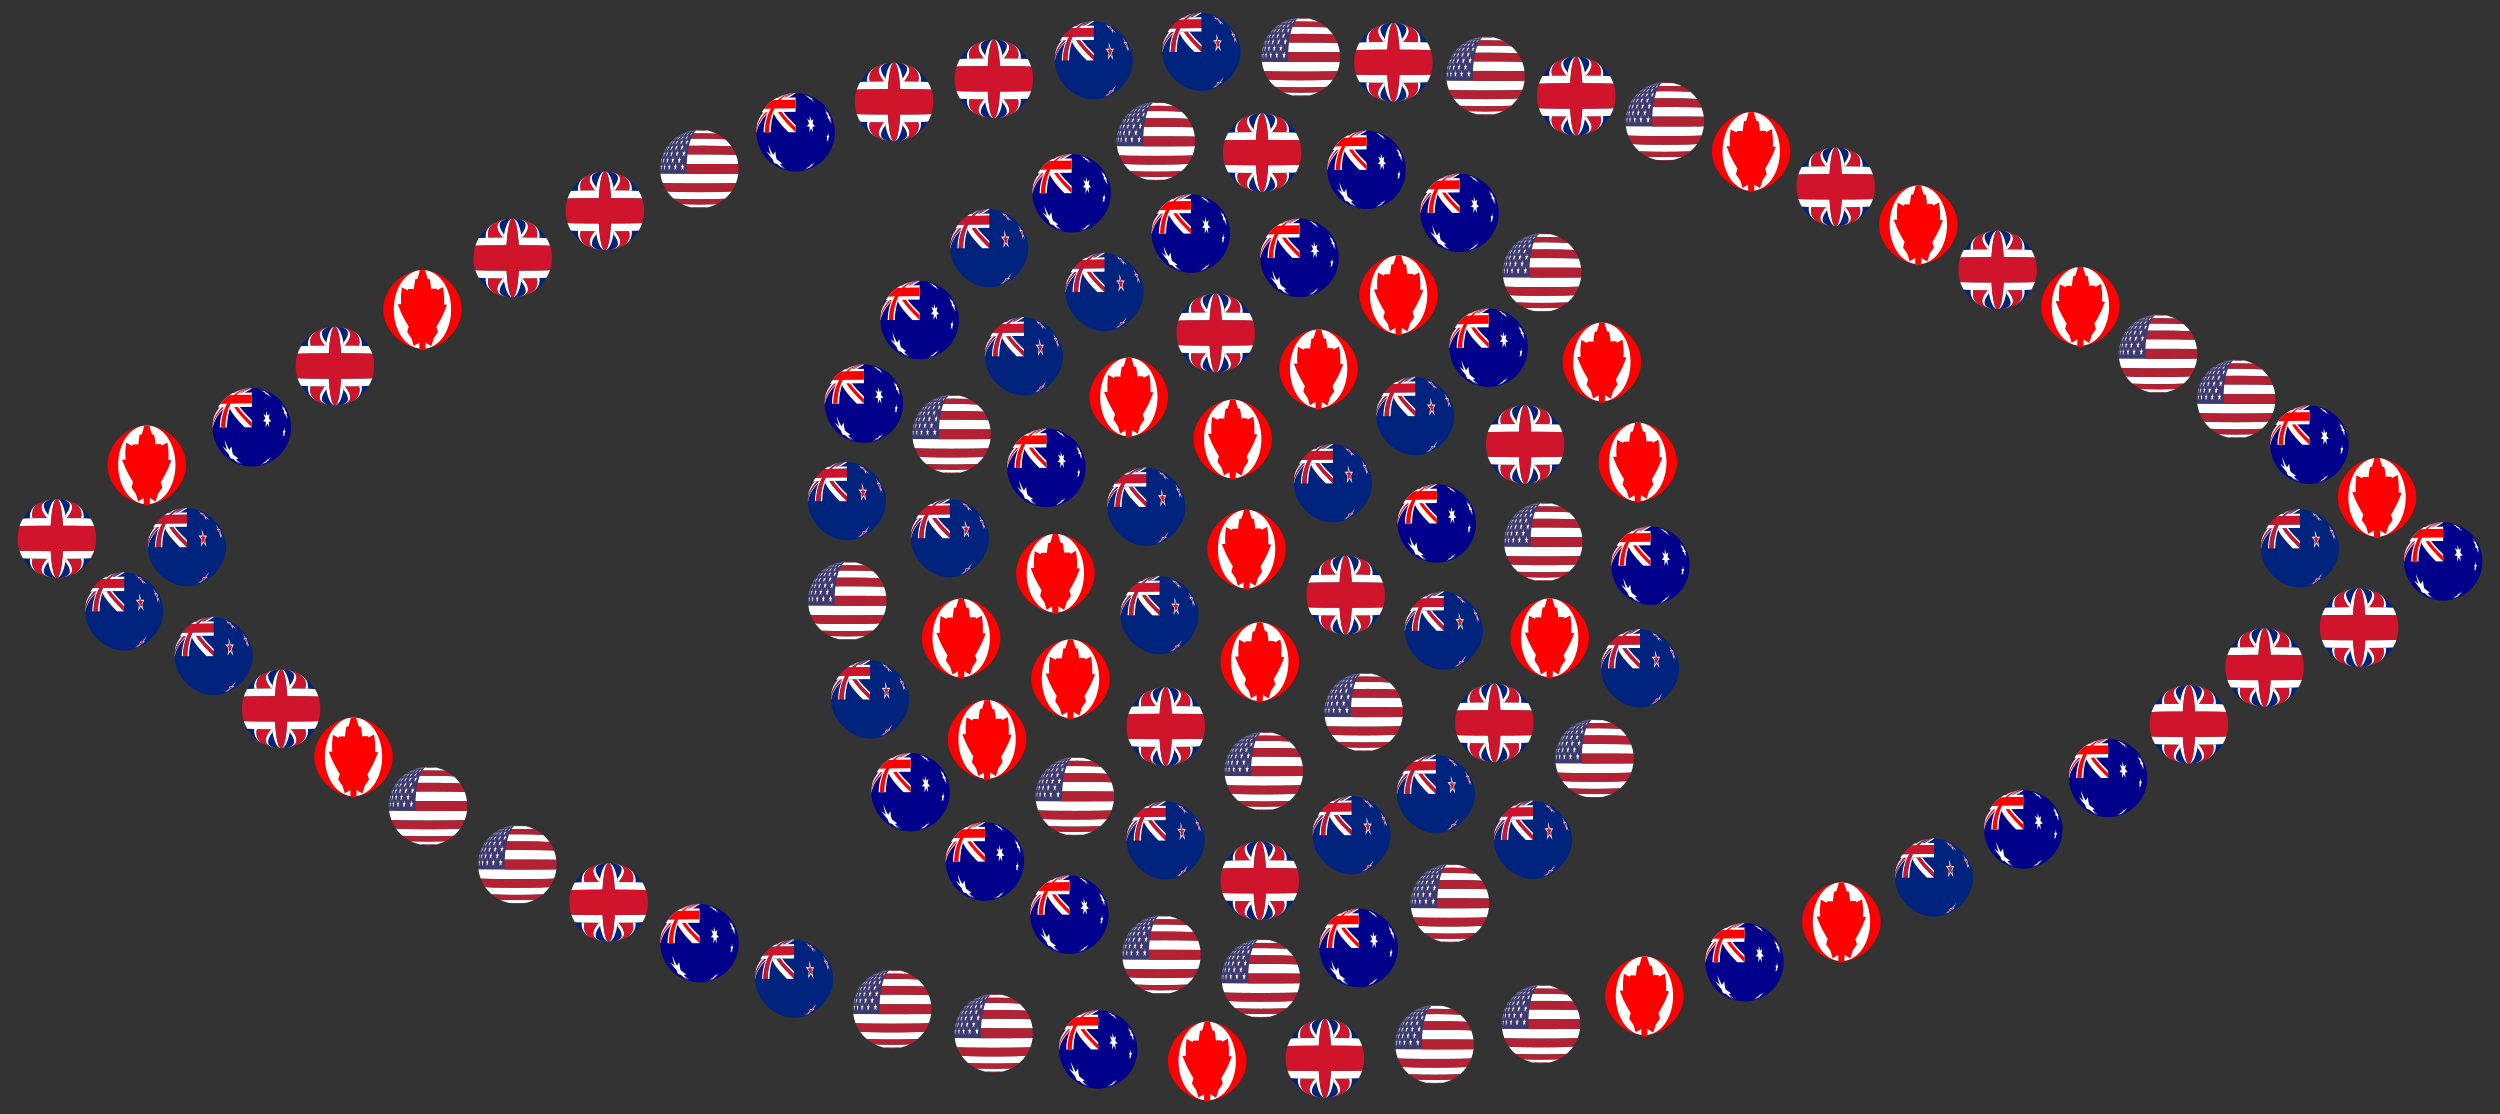 <?xml version="1.0" encoding="UTF-8"?>
<!DOCTYPE svg  PUBLIC '-//W3C//DTD SVG 1.1//EN'  'http://www.w3.org/Graphics/SVG/1.1/DTD/svg11.dtd'>
<svg enable-background="new 0 0 2596.536 1156.98" version="1.1" viewBox="0 0 2596.5 1157" xml:space="preserve" xmlns="http://www.w3.org/2000/svg" xmlns:xlink="http://www.w3.org/1999/xlink">
<rect x="0" y="0" width="2596.5" height="1157" fill="#333333" stroke="none"/>
<symbol id="c" viewBox="-37.491 -37.5 74.982 75">
	
		
			
				
					<path d="m9e-3 37.466c-1.627 0.232-3.453-0.867-4.841-2.67-1.707-2.22-3.038-5.371-4.125-9.107-1.223-4.206-2.063-8.956-2.579-14.066-0.539-5.345-0.696-10.858-0.48-16.371-3.775 7e-3 -7.354 0.018-10.695 0.032-3.063 0.013-5.814 0.029-8.224 0.049-2.043 0.017-3.7 0.035-4.958 0.061-0.849 0.017-1.341 0.062-1.308 0.066-1.266 10.457 2.17 21.489 9.152 29.376 6.988 7.884 17.524 12.626 28.058 12.63z" fill="#3C3A6E"/>
					<g fill="#fff">
						<path d="m-2.618 37.386c-0.83-0.055-1.66-0.139-2.486-0.25-5e-3 -3e-3 -0.01-6e-3 -0.014-9e-3 -0.507-0.067-1.012-0.144-1.514-0.23-0.822-0.146-1.64-0.321-2.451-0.523 0.506 0.128 1.014 0.245 1.525 0.35-0.495-0.099-0.986-0.207-1.473-0.326 0.801 0.197 1.609 0.367 2.423 0.509 0.513 0.093 1.027 0.173 1.541 0.243-9e-3 -3e-3 -0.017-6e-3 -0.025-9e-3 0.821 0.109 1.646 0.191 2.474 0.245z"/>
						<path d="m-2.504 37.411c-0.798-0.047-1.596-0.123-2.393-0.227-0.018-3e-3 -0.036-6e-3 -0.053-8e-3 -0.48-0.062-0.955-0.134-1.426-0.217-0.798-0.139-1.593-0.306-2.384-0.501 0.507 0.123 1.014 0.235 1.521 0.337-0.458-0.094-0.911-0.198-1.357-0.313 0.757 0.19 1.523 0.353 2.295 0.488 0.502 0.087 1.003 0.163 1.503 0.228-0.022-3e-3 -0.043-5e-3 -0.063-8e-3 0.78 0.101 1.567 0.175 2.357 0.221z"/>
						<path d="m-2.281 37.435c-0.731-0.04-1.464-0.109-2.197-0.205-0.031-3e-3 -0.06-5e-3 -0.09-8e-3 -0.431-0.058-0.856-0.125-1.274-0.204-0.739-0.132-1.478-0.292-2.214-0.48 0.486 0.118 0.97 0.226 1.452 0.323-0.402-0.09-0.796-0.19-1.182-0.302 0.68 0.184 1.369 0.34 2.065 0.468 0.47 0.082 0.937 0.154 1.4 0.214-0.034-2e-3 -0.067-5e-3 -0.099-8e-3 0.707 0.096 1.421 0.163 2.139 0.202z"/>
						<path d="m-1.959 37.455c-0.632-0.033-1.267-0.095-1.904-0.185-0.041-2e-3 -0.082-4e-3 -0.123-7e-3 -0.364-0.054-0.719-0.118-1.067-0.193-0.648-0.126-1.296-0.28-1.944-0.461 0.443 0.114 0.882 0.218 1.317 0.311-0.327-0.086-0.645-0.183-0.953-0.292 0.572 0.178 1.154 0.328 1.743 0.45 0.417 0.078 0.829 0.145 1.235 0.201-0.044-2e-3 -0.088-4e-3 -0.131-6e-3 0.604 0.089 1.213 0.15 1.827 0.182z"/>
						<path d="m-1.551 37.472c-0.505-0.028-1.015-0.085-1.527-0.169-0.051-2e-3 -0.101-4e-3 -0.15-5e-3 -0.28-0.05-0.55-0.111-0.81-0.183-0.528-0.121-1.058-0.269-1.588-0.445 0.38 0.11 0.754 0.209 1.122 0.299-0.237-0.083-0.465-0.178-0.679-0.284 0.438 0.173 0.886 0.319 1.344 0.436 0.345 0.074 0.684 0.137 1.015 0.191-0.053-2e-3 -0.105-3e-3 -0.157-5e-3 0.468 0.083 0.946 0.138 1.43 0.165z"/>
						<path d="m-4.008 36.716c0.3 0.106 0.593 0.203 0.878 0.29-0.138-0.081-0.265-0.175-0.376-0.28 0.282 0.169 0.578 0.312 0.882 0.426 0.258 0.07 0.508 0.131 0.75 0.182-0.059-1e-3 -0.118-2e-3 -0.176-3e-3 0.317 0.079 0.643 0.131 0.975 0.154-0.356-0.024-0.718-0.077-1.082-0.156-0.058-1e-3 -0.115-3e-3 -0.172-4e-3 -0.185-0.048-0.359-0.107-0.521-0.177-0.384-0.117-0.771-0.262-1.158-0.432z"/>
						<path d="m-8.73 36.475c-0.804-0.193-1.604-0.414-2.396-0.662-0.025-6e-3 -0.048-0.012-0.07-0.018-0.469-0.147-0.933-0.305-1.39-0.472-0.785-0.282-1.561-0.59-2.327-0.925 0.493 0.212 0.99 0.413 1.491 0.604-0.446-0.179-0.885-0.368-1.317-0.566 0.737 0.328 1.486 0.631 2.245 0.907 0.502 0.177 1.007 0.343 1.513 0.499-0.033-6e-3 -0.065-0.012-0.095-0.018 0.774 0.244 1.556 0.461 2.346 0.651z"/>
						<path d="m-8.171 36.555c-0.763-0.186-1.522-0.4-2.276-0.641-0.053-6e-3 -0.105-0.011-0.155-0.017-0.421-0.143-0.834-0.297-1.239-0.461-0.752-0.276-1.498-0.579-2.235-0.907 0.498 0.208 0.998 0.406 1.499 0.593-0.39-0.175-0.771-0.361-1.142-0.557 0.676 0.323 1.365 0.62 2.065 0.891 0.496 0.173 0.992 0.335 1.488 0.487-0.061-6e-3 -0.121-0.011-0.179-0.017 0.715 0.236 1.441 0.446 2.174 0.629z"/>
						<path d="m-7.253 36.629c-0.688-0.18-1.373-0.388-2.056-0.622-0.079-5e-3 -0.157-0.01-0.233-0.016-0.354-0.14-0.699-0.29-1.033-0.452-0.686-0.271-1.367-0.568-2.042-0.891 0.481 0.204 0.962 0.398 1.441 0.582-0.316-0.172-0.621-0.356-0.914-0.55 0.585 0.319 1.183 0.611 1.794 0.877 0.467 0.168 0.932 0.326 1.395 0.474-0.086-5e-3 -0.171-0.01-0.255-0.015 0.622 0.231 1.258 0.436 1.903 0.613z"/>
						<path d="m-6.015 36.692c-0.582-0.175-1.163-0.377-1.743-0.606-0.102-4e-3 -0.203-9e-3 -0.303-0.013-0.271-0.137-0.532-0.285-0.779-0.445-0.589-0.266-1.174-0.558-1.756-0.875 0.443 0.2 0.882 0.39 1.318 0.571-0.228-0.17-0.443-0.352-0.644-0.545 0.464 0.314 0.943 0.602 1.435 0.863 0.419 0.164 0.833 0.319 1.243 0.464-0.108-4e-3 -0.215-8e-3 -0.321-0.012 0.505 0.227 1.023 0.426 1.55 0.598z"/>
						<path d="m-4.511 36.742c-0.45-0.171-0.9-0.369-1.35-0.592-0.121-3e-3 -0.24-7e-3 -0.359-0.01-0.176-0.135-0.34-0.282-0.489-0.44-0.465-0.263-0.928-0.551-1.389-0.863 0.384 0.196 0.762 0.383 1.134 0.561-0.129-0.17-0.244-0.351-0.342-0.541 0.322 0.31 0.66 0.595 1.011 0.854 0.351 0.16 0.695 0.312 1.032 0.454-0.125-3e-3 -0.249-6e-3 -0.372-9e-3 0.363 0.223 0.738 0.419 1.124 0.586z"/>
						<path d="m-14.867 34.432c-0.77-0.332-1.529-0.691-2.276-1.075-0.015-8e-3 -0.027-0.017-0.036-0.026-0.453-0.229-0.899-0.468-1.337-0.716-0.729-0.414-1.445-0.852-2.144-1.314 0.442 0.292 0.892 0.575 1.348 0.848-0.424-0.257-0.84-0.524-1.247-0.8 0.685 0.455 1.386 0.887 2.101 1.294 0.468 0.262 0.943 0.515 1.423 0.757-0.027-8e-3 -0.052-0.017-0.074-0.026 0.735 0.378 1.483 0.731 2.242 1.058z"/>
						<path d="m-14.267 34.563c-0.755-0.327-1.5-0.681-2.235-1.059-0.059-8e-3 -0.115-0.017-0.168-0.026-0.405-0.226-0.801-0.462-1.187-0.708-0.722-0.41-1.432-0.845-2.129-1.303 0.472 0.29 0.95 0.57 1.432 0.841-0.369-0.255-0.727-0.52-1.074-0.794 0.641 0.452 1.298 0.88 1.971 1.284 0.488 0.259 0.98 0.508 1.476 0.748-0.071-8e-3 -0.139-0.017-0.205-0.025 0.692 0.372 1.399 0.72 2.119 1.042z"/>
						<path d="m-13.04 34.686c-0.706-0.322-1.404-0.671-2.094-1.044-0.101-8e-3 -0.199-0.016-0.294-0.024-0.339-0.223-0.667-0.457-0.982-0.701-0.684-0.407-1.357-0.838-2.02-1.293 0.482 0.287 0.968 0.565 1.455 0.833-0.296-0.253-0.581-0.517-0.851-0.79 0.567 0.449 1.151 0.874 1.751 1.274 0.487 0.256 0.975 0.502 1.463 0.738-0.112-7e-3 -0.222-0.015-0.329-0.023 0.619 0.369 1.253 0.713 1.901 1.03z"/>
						<path d="m-11.233 34.796c-0.625-0.318-1.245-0.662-1.859-1.03-0.138-7e-3 -0.275-0.014-0.409-0.021-0.257-0.222-0.501-0.454-0.732-0.696-0.614-0.404-1.22-0.831-1.817-1.282 0.47 0.284 0.941 0.559 1.411 0.825-0.21-0.253-0.406-0.516-0.587-0.788 0.466 0.446 0.949 0.868 1.448 1.266 0.463 0.252 0.925 0.495 1.385 0.729-0.148-6e-3 -0.295-0.013-0.439-0.02 0.52 0.364 1.053 0.704 1.599 1.017z"/>
						<path d="m-8.922 34.887c-0.516-0.315-1.028-0.654-1.537-1.018-0.171-5e-3 -0.339-0.011-0.506-0.017-0.163-0.221-0.312-0.452-0.444-0.692-0.516-0.402-1.026-0.827-1.529-1.274 0.436 0.28 0.87 0.552 1.301 0.816-0.113-0.253-0.21-0.516-0.29-0.786 0.342 0.443 0.701 0.863 1.077 1.26 0.418 0.248 0.831 0.488 1.241 0.719-0.178-5e-3 -0.354-0.01-0.529-0.015 0.39 0.36 0.796 0.697 1.216 1.007z"/>
						<path d="m-6.207 34.956c-0.382-0.313-0.763-0.649-1.142-1.008-0.195-4e-3 -0.389-8e-3 -0.582-0.012-0.062-0.223-0.107-0.454-0.137-0.693-0.392-0.4-0.781-0.822-1.167-1.264 0.382 0.277 0.76 0.546 1.132 0.808-9e-3 -0.256-2e-3 -0.518 0.02-0.787 0.202 0.439 0.419 0.858 0.653 1.256 0.353 0.245 0.7 0.481 1.041 0.71-0.2-3e-3 -0.399-7e-3 -0.597-0.01 0.245 0.355 0.504 0.69 0.779 1z"/>
						<path d="m-20.166 31.517c-0.706-0.457-1.397-0.938-2.073-1.442-0.046-0.01-0.089-0.02-0.129-0.031-0.378-0.3-0.747-0.61-1.104-0.928-0.656-0.532-1.295-1.087-1.916-1.662 0.413 0.362 0.835 0.715 1.265 1.06-0.341-0.327-0.67-0.663-0.987-1.008 0.58 0.568 1.18 1.116 1.799 1.641 0.441 0.335 0.89 0.66 1.345 0.977-0.063-0.01-0.123-0.02-0.179-0.031 0.644 0.498 1.303 0.973 1.979 1.424z"/>
						<path d="m-18.929 31.677c-0.683-0.455-1.355-0.933-2.012-1.434-0.103-0.01-0.203-0.019-0.3-0.029-0.314-0.299-0.615-0.608-0.904-0.926-0.643-0.531-1.271-1.084-1.882-1.658 0.447 0.361 0.901 0.713 1.361 1.057-0.27-0.327-0.526-0.663-0.768-1.008 0.523 0.568 1.067 1.114 1.63 1.639 0.466 0.333 0.936 0.657 1.411 0.972-0.119-9e-3 -0.236-0.019-0.349-0.029 0.587 0.496 1.192 0.968 1.813 1.416z"/>
						<path d="m-16.849 31.825c-0.63-0.452-1.251-0.927-1.86-1.425-0.157-9e-3 -0.31-0.017-0.461-0.026-0.234-0.299-0.454-0.608-0.659-0.925-0.6-0.53-1.188-1.082-1.762-1.654 0.462 0.359 0.928 0.71 1.398 1.053-0.186-0.328-0.356-0.665-0.51-1.009 0.442 0.567 0.904 1.114 1.386 1.638 0.469 0.33 0.94 0.651 1.412 0.964-0.171-8e-3 -0.34-0.017-0.505-0.025 0.502 0.493 1.023 0.963 1.561 1.409z"/>
						<path d="m-14.007 31.953c-0.548-0.45-1.088-0.923-1.62-1.417-0.204-7e-3 -0.406-0.015-0.604-0.022-0.143-0.3-0.269-0.609-0.38-0.926-0.53-0.529-1.05-1.079-1.559-1.649 0.456 0.357 0.913 0.707 1.371 1.049-0.091-0.33-0.166-0.668-0.225-1.012 0.337 0.565 0.694 1.111 1.07 1.635 0.452 0.328 0.903 0.648 1.353 0.96-0.216-7e-3 -0.43-0.014-0.641-0.021 0.393 0.49 0.805 0.958 1.235 1.403z"/>
						<path d="m-10.525 32.055c-0.44-0.449-0.874-0.919-1.304-1.41-0.242-6e-3 -0.482-0.011-0.721-0.017-0.043-0.302-0.069-0.612-0.08-0.928-0.434-0.529-0.861-1.078-1.282-1.645 0.428 0.355 0.855 0.703 1.279 1.043 9e-3 -0.333 0.035-0.672 0.075-1.016 0.217 0.563 0.45 1.109 0.702 1.634 0.413 0.325 0.822 0.642 1.228 0.953-0.251-5e-3 -0.501-0.01-0.748-0.016 0.267 0.49 0.55 0.957 0.851 1.402z"/>
						<path d="m-25.457 27.525c-0.62-0.572-1.22-1.165-1.8-1.777-0.019-0.01-0.035-0.02-0.044-0.032-0.347-0.367-0.682-0.741-1.006-1.123-0.554-0.635-1.086-1.289-1.595-1.96 0.325 0.423 0.663 0.838 1.012 1.246-0.308-0.391-0.604-0.79-0.886-1.196 0.492 0.665 1.008 1.312 1.545 1.941 0.364 0.4 0.74 0.792 1.126 1.176-0.039-0.01-0.075-0.021-0.105-0.032 0.563 0.606 1.148 1.192 1.753 1.757z"/>
						<path d="m-24.497 27.704c-0.621-0.572-1.225-1.164-1.81-1.776-0.089-0.01-0.175-0.021-0.256-0.032-0.283-0.367-0.552-0.742-0.808-1.125-0.562-0.637-1.105-1.292-1.626-1.964 0.381 0.424 0.771 0.84 1.171 1.249-0.238-0.392-0.462-0.793-0.671-1.2 0.45 0.667 0.924 1.316 1.42 1.947 0.412 0.4 0.832 0.792 1.26 1.176-0.109-0.01-0.214-0.02-0.315-0.031 0.525 0.605 1.07 1.191 1.635 1.756z"/>
						<path d="m-22.447 27.874c-0.595-0.571-1.175-1.163-1.739-1.775-0.157-0.01-0.31-0.019-0.46-0.029-0.205-0.368-0.394-0.744-0.568-1.128-0.547-0.638-1.076-1.295-1.586-1.969 0.42 0.424 0.848 0.841 1.282 1.251-0.156-0.395-0.296-0.797-0.42-1.206 0.387 0.668 0.797 1.319 1.229 1.952 0.441 0.399 0.888 0.791 1.341 1.176-0.176-9e-3 -0.348-0.019-0.516-0.028 0.457 0.605 0.937 1.191 1.437 1.756z"/>
						<path d="m-19.381 28.026c-0.542-0.571-1.071-1.163-1.587-1.773-0.219-8e-3 -0.435-0.017-0.647-0.026-0.116-0.37-0.216-0.748-0.299-1.132-0.505-0.64-0.996-1.298-1.471-1.972 0.441 0.424 0.886 0.841 1.335 1.251-0.065-0.398-0.113-0.802-0.146-1.211 0.304 0.669 0.63 1.322 0.977 1.957 0.451 0.398 0.905 0.789 1.361 1.173-0.235-8e-3 -0.467-0.016-0.696-0.024 0.37 0.604 0.761 1.191 1.173 1.757z"/>
						<path d="m-15.424 28.153c-0.462-0.572-0.915-1.162-1.359-1.771-0.272-7e-3 -0.541-0.014-0.807-0.021-0.02-0.372-0.023-0.751-0.011-1.134-0.439-0.642-0.868-1.301-1.285-1.976 0.44 0.422 0.882 0.838 1.326 1.248 0.032-0.401 0.08-0.806 0.142-1.216 0.206 0.67 0.431 1.324 0.676 1.962 0.438 0.396 0.877 0.786 1.315 1.169-0.284-6e-3 -0.565-0.013-0.844-0.019 0.262 0.604 0.545 1.191 0.847 1.758z"/>
						<path d="m-10.748 28.249c-0.36-0.572-0.714-1.162-1.064-1.769-0.312-5e-3 -0.623-0.01-0.931-0.015 0.079-0.376 0.172-0.757 0.28-1.142-0.351-0.643-0.696-1.301-1.034-1.975 0.42 0.421 0.838 0.836 1.254 1.245 0.128-0.404 0.271-0.811 0.426-1.223 0.097 0.67 0.209 1.326 0.337 1.967 0.406 0.394 0.809 0.782 1.209 1.165-0.321-4e-3 -0.639-9e-3 -0.956-0.013 0.143 0.603 0.302 1.19 0.479 1.76z"/>
						<path d="m-29.346 22.909c-0.523-0.669-1.025-1.356-1.504-2.058-0.06-9e-3 -0.116-0.019-0.166-0.03-0.246-0.424-0.479-0.855-0.696-1.293-0.45-0.722-0.876-1.459-1.278-2.208 0.285 0.47 0.582 0.934 0.893 1.392-0.199-0.444-0.382-0.894-0.55-1.35 0.354 0.745 0.735 1.477 1.141 2.194 0.327 0.454 0.667 0.901 1.017 1.342-0.083-0.01-0.162-0.019-0.236-0.029 0.435 0.697 0.895 1.377 1.379 2.04z"/>
						<path d="m-27.611 23.08c-0.521-0.672-1.022-1.361-1.503-2.065-0.14-9e-3 -0.275-0.019-0.406-0.028-0.17-0.427-0.325-0.861-0.463-1.3-0.455-0.726-0.889-1.466-1.3-2.22 0.343 0.472 0.698 0.939 1.063 1.399-0.119-0.448-0.221-0.901-0.307-1.359 0.306 0.749 0.638 1.486 0.995 2.207 0.378 0.455 0.766 0.904 1.163 1.346-0.163-9e-3 -0.321-0.018-0.474-0.028 0.387 0.699 0.798 1.382 1.232 2.048z"/>
						<path d="m-24.629 23.237c-0.495-0.674-0.973-1.365-1.433-2.071-0.215-8e-3 -0.426-0.017-0.633-0.026-0.084-0.43-0.152-0.867-0.203-1.308-0.44-0.73-0.862-1.474-1.263-2.231 0.388 0.474 0.784 0.942 1.188 1.405-0.031-0.452-0.045-0.908-0.043-1.368 0.243 0.753 0.51 1.495 0.802 2.221 0.413 0.455 0.832 0.904 1.258 1.347-0.236-8e-3 -0.468-0.016-0.696-0.025 0.317 0.701 0.658 1.387 1.023 2.056z"/>
						<path d="m-20.514 23.374c-0.445-0.676-0.877-1.369-1.295-2.076-0.283-7e-3 -0.562-0.014-0.837-0.022 8e-3 -0.435 0.033-0.874 0.073-1.317-0.404-0.733-0.793-1.479-1.166-2.239 0.415 0.475 0.835 0.945 1.26 1.41 0.061-0.456 0.137-0.916 0.228-1.379 0.166 0.755 0.354 1.499 0.563 2.23 0.43 0.456 0.863 0.906 1.3 1.351-0.3-7e-3 -0.596-0.013-0.889-0.02 0.233 0.701 0.487 1.39 0.763 2.062z"/>
						<path d="m-15.439 23.484c-0.374-0.678-0.739-1.372-1.094-2.079-0.337-5e-3 -0.672-0.011-1.003-0.017 0.102-0.438 0.219-0.88 0.349-1.325-0.348-0.736-0.686-1.484-1.012-2.245 0.422 0.475 0.847 0.946 1.274 1.411 0.151-0.46 0.316-0.922 0.493-1.388 0.081 0.757 0.179 1.504 0.296 2.239 0.425 0.455 0.851 0.905 1.278 1.35-0.35-5e-3 -0.698-0.01-1.043-0.015 0.136 0.703 0.29 1.393 0.462 2.069z"/>
						<path d="m-33.152 17.45c-0.397-0.745-0.769-1.503-1.114-2.272-0.02-7e-3 -0.036-0.015-0.045-0.024-0.203-0.466-0.392-0.938-0.566-1.414-0.312-0.782-0.598-1.574-0.856-2.374 0.169 0.499 0.353 0.995 0.552 1.486-0.154-0.481-0.293-0.966-0.416-1.456 0.241 0.798 0.509 1.587 0.804 2.366 0.219 0.49 0.452 0.975 0.699 1.455-0.046-8e-3 -0.086-0.015-0.121-0.024 0.328 0.764 0.683 1.518 1.063 2.257z"/>
						<path d="m-31.964 17.599c-0.413-0.75-0.802-1.513-1.167-2.287-0.109-8e-3 -0.213-0.015-0.311-0.023-0.128-0.47-0.24-0.946-0.336-1.425-0.333-0.788-0.641-1.586-0.923-2.393 0.241 0.503 0.496 1.003 0.764 1.497-0.076-0.486-0.136-0.975-0.179-1.468 0.204 0.804 0.434 1.6 0.692 2.385 0.286 0.493 0.585 0.982 0.896 1.465-0.134-8e-3 -0.263-0.015-0.387-0.023 0.29 0.769 0.608 1.527 0.951 2.272z"/>
						<path d="m-29.344 17.74c-0.411-0.754-0.8-1.522-1.167-2.301-0.195-7e-3 -0.386-0.014-0.571-0.022-0.045-0.475-0.073-0.954-0.084-1.435-0.34-0.794-0.658-1.598-0.952-2.411 0.304 0.507 0.62 1.01 0.947 1.508 8e-3 -0.491 0.033-0.985 0.073-1.481 0.156 0.81 0.338 1.611 0.546 2.403 0.342 0.496 0.695 0.987 1.057 1.473-0.219-7e-3 -0.433-0.014-0.643-0.021 0.239 0.773 0.504 1.537 0.794 2.287z"/>
						<path d="m-25.38 17.866c-0.389-0.759-0.761-1.53-1.114-2.313-0.275-6e-3 -0.545-0.013-0.811-0.019 0.043-0.479 0.102-0.962 0.176-1.447-0.332-0.799-0.644-1.609-0.935-2.427 0.355 0.51 0.718 1.015 1.091 1.517 0.094-0.496 0.204-0.993 0.328-1.493 0.101 0.815 0.224 1.622 0.371 2.419 0.384 0.498 0.775 0.991 1.173 1.48-0.295-6e-3 -0.587-0.012-0.874-0.018 0.176 0.778 0.374 1.546 0.595 2.301z"/>
						<path d="m-20.227 17.973c-0.349-0.762-0.685-1.537-1.006-2.322-0.343-5e-3 -0.681-0.01-1.017-0.016 0.13-0.483 0.275-0.967 0.434-1.454-0.306-0.805-0.598-1.619-0.873-2.442 0.389 0.511 0.783 1.018 1.184 1.521 0.178-0.499 0.37-1 0.574-1.502 0.039 0.819 0.097 1.631 0.175 2.434 0.406 0.498 0.817 0.993 1.232 1.483-0.358-5e-3 -0.713-9e-3 -1.065-0.014 0.1 0.78 0.221 1.552 0.362 2.312z"/>
						<path d="m-14.111 18.053c-0.291-0.765-0.575-1.542-0.849-2.329-0.395-4e-3 -0.787-7e-3 -1.177-0.011 0.213-0.487 0.438-0.976 0.674-1.466-0.266-0.808-0.522-1.624-0.768-2.449 0.405 0.512 0.812 1.02 1.222 1.525 0.255-0.502 0.52-1.006 0.795-1.511-0.025 0.822-0.037 1.638-0.033 2.445 0.41 0.499 0.822 0.993 1.234 1.484-0.406-3e-3 -0.809-6e-3 -1.21-0.01 0.023 0.784 0.059 1.558 0.112 2.322z"/>
						<path d="m-35.804 9.199c0.177 0.816 0.382 1.625 0.615 2.425-0.279-0.803-0.531-1.615-0.756-2.434-0.067-5e-3 -0.129-0.01-0.185-0.015-0.083-0.5-0.149-1.002-0.199-1.508-0.19-0.826-0.353-1.658-0.487-2.494 0.122 0.518 0.259 1.035 0.412 1.549-0.03-0.51-0.043-1.021-0.04-1.534 0.086 0.835 0.2 1.667 0.343 2.493 0.173 0.514 0.36 1.026 0.563 1.534-0.094-6e-3 -0.183-0.011-0.266-0.016z"/>
						<path d="m-33.652 9.282c0.138 0.822 0.303 1.638 0.496 2.445-0.295-0.81-0.564-1.628-0.809-2.454-0.161-5e-3 -0.316-0.01-0.466-0.015-2e-3 -0.505 0.013-1.012 0.044-1.521-0.212-0.833-0.398-1.673-0.557-2.516 0.197 0.523 0.408 1.044 0.633 1.562 0.052-0.515 0.119-1.032 0.203-1.549 0.05 0.843 0.128 1.681 0.233 2.515 0.243 0.519 0.5 1.035 0.769 1.547-0.188-4e-3 -0.37-9e-3 -0.546-0.014zm-0.401-1.113z"/>
						<path d="m-29.966 9.36c0.091 0.828 0.208 1.65 0.349 2.464-0.297-0.816-0.573-1.64-0.825-2.472-0.249-4e-3 -0.493-9e-3 -0.732-0.013 0.081-0.51 0.179-1.022 0.291-1.535-0.224-0.84-0.425-1.686-0.603-2.537 0.264 0.527 0.541 1.052 0.83 1.574 0.133-0.52 0.281-1.041 0.443-1.562 0.011 0.85 0.047 1.697 0.109 2.538 0.304 0.522 0.62 1.04 0.946 1.555-0.276-4e-3 -0.544-8e-3 -0.808-0.012z"/>
						<path d="m-24.881 9.427c0.039 0.833 0.1 1.661 0.183 2.481-0.286-0.821-0.554-1.651-0.804-2.488-0.329-4e-3 -0.653-7e-3 -0.973-0.011 0.164-0.515 0.341-1.031 0.532-1.548-0.226-0.846-0.434-1.698-0.621-2.554 0.321 0.531 0.652 1.06 0.992 1.586 0.21-0.525 0.433-1.051 0.668-1.576-0.03 0.855-0.038 1.707-0.026 2.554 0.353 0.525 0.714 1.047 1.083 1.566-0.348-3e-3 -0.693-7e-3 -1.034-0.01zm-0.496-1.129z"/>
						<path d="m-18.61 9.48c-0.016 0.837-0.014 1.669 5e-3 2.495-0.261-0.826-0.509-1.659-0.743-2.5-0.394-3e-3 -0.784-6e-3 -1.17-9e-3 0.239-0.519 0.49-1.039 0.752-1.559-0.218-0.851-0.421-1.707-0.61-2.568 0.363 0.534 0.733 1.065 1.11 1.594 0.279-0.529 0.567-1.057 0.866-1.587-0.069 0.86-0.123 1.716-0.16 2.568 0.385 0.527 0.775 1.051 1.169 1.573-0.411-1e-3 -0.816-4e-3 -1.219-7e-3z"/>
						<path d="m-37.307 2.858c0.054 0.837 0.136 1.671 0.247 2.501-0.128-0.831-0.228-1.667-0.299-2.504-0.02-1e-3 -0.035-3e-3 -0.043-5e-3 -0.035-0.516-0.053-1.034-0.056-1.553-0.035-0.839-0.042-1.678-0.02-2.517-5e-3 0.519 6e-3 1.038 0.034 1.558 0.018-0.52 0.052-1.041 0.103-1.561-0.04 0.841-0.051 1.682-0.033 2.522 0.048 0.522 0.113 1.043 0.193 1.563-0.047 0-0.089-2e-3 -0.126-4e-3z"/>
						<path d="m-35.918 2.886c0.022 0.844 0.072 1.687 0.15 2.525-0.155-0.839-0.283-1.682-0.382-2.528-0.117-2e-3 -0.229-3e-3 -0.335-5e-3 0.044-0.522 0.105-1.045 0.182-1.568-0.065-0.847-0.101-1.694-0.11-2.541 0.074 0.525 0.165 1.049 0.271 1.573 0.097-0.526 0.21-1.052 0.338-1.576-0.069 0.848-0.11 1.698-0.123 2.546 0.127 0.528 0.269 1.054 0.427 1.579-0.145-2e-3 -0.285-4e-3 -0.418-5e-3z"/>
						<path d="m-32.912 2.912c-0.012 0.851 3e-3 1.701 0.044 2.547-0.175-0.846-0.325-1.697-0.45-2.55-0.212-1e-3 -0.418-3e-3 -0.619-5e-3 0.124-0.527 0.264-1.055 0.418-1.581-0.092-0.854-0.159-1.71-0.198-2.565 0.153 0.53 0.321 1.06 0.503 1.588 0.174-0.532 0.363-1.062 0.565-1.591-0.096 0.856-0.166 1.713-0.21 2.569 0.202 0.532 0.417 1.063 0.646 1.592-0.239-1e-3 -0.472-3e-3 -0.699-4e-3z"/>
						<path d="m-28.384 2.935c-0.046 0.858-0.068 1.714-0.068 2.568-0.188-0.853-0.354-1.71-0.498-2.57-0.299-1e-3 -0.593-3e-3 -0.882-4e-3 0.2-0.532 0.414-1.064 0.641-1.594-0.116-0.861-0.21-1.724-0.28-2.587 0.226 0.535 0.465 1.069 0.716 1.601 0.245-0.536 0.502-1.071 0.771-1.604-0.119 0.862-0.215 1.726-0.289 2.59 0.269 0.536 0.55 1.071 0.841 1.604-0.322-1e-3 -0.64-2e-3 -0.952-4e-3z"/>
						<path d="m-22.514 2.955c-0.078 0.864-0.138 1.726-0.178 2.585-0.192-0.859-0.367-1.721-0.524-2.587-0.374-1e-3 -0.743-2e-3 -1.109-3e-3 0.268-0.535 0.547-1.069 0.837-1.603-0.135-0.868-0.251-1.738-0.348-2.607 0.29 0.538 0.59 1.075 0.9 1.611 0.305-0.539 0.621-1.076 0.945-1.613-0.136 0.869-0.256 1.738-0.357 2.608 0.324 0.539 0.656 1.077 0.997 1.613-0.392-2e-3 -0.779-3e-3 -1.163-4e-3z"/>
						<path d="m-15.558 2.97c-0.107 0.868-0.201 1.734-0.282 2.598-0.187-0.863-0.362-1.73-0.524-2.6-0.432-1e-3 -0.861-2e-3 -1.286-2e-3 0.324-0.539 0.656-1.077 0.996-1.615-0.147-0.872-0.281-1.745-0.401-2.618 0.341 0.541 0.689 1.08 1.043 1.619 0.352-0.541 0.711-1.081 1.075-1.621-0.148 0.873-0.284 1.747-0.408 2.621 0.364 0.541 0.734 1.081 1.109 1.62-0.442-1e-3 -0.883-2e-3 -1.322-2e-3z"/>
					</g>
				
				<path d="m-12.017 4.706c5.928 0.011 12.027 0.014 18.127 8e-3 5.928-6e-3 11.519-0.019 16.621-0.041 4.479-0.019 8.223-0.043 11.143-0.079 2.037-0.025 3.536-0.073 3.345-0.097-0.364 2.997-1.092 5.951-2.162 8.774 0.2 0.076-1.26 0.199-3.19 0.268-2.758 0.099-6.287 0.164-10.504 0.217-4.799 0.061-10.054 0.097-15.623 0.112-5.729 0.016-11.458 8e-3 -17.027-0.023-0.366-2.968-0.608-6.025-0.73-9.139z" fill="#fff"/>
				<path d="m-5.487 33.87c5.496 0.075 10.993 0.045 15.918-0.106 3.854-0.119 7.351 0.097 6.998-0.592-2.673 1.403-5.518 2.482-8.449 3.205 0.098 0.417-1.664 0.265-3.65 0.331-2.518 0.084-5.321 0.1-8.122 0.059-0.981-0.638-1.882-1.648-2.695-2.897z" fill="#fff"/>
				<circle cx=".009" cy="37.466" r="0" fill="#fff"/>
				<path d="m-35.04-13.306c-0.118-0.045 0.808-0.166 2.119-0.225 1.9-0.085 4.366-0.144 7.359-0.197 3.471-0.061 7.359-0.104 11.596-0.135 4.505-0.032 9.193-0.048 13.975-0.048 4.781 0 9.47 0.016 13.975 0.048 4.236 0.03 8.125 0.074 11.596 0.135 2.993 0.053 5.459 0.112 7.359 0.197 1.312 0.059 2.237 0.18 2.119 0.225 1.069 2.821 1.797 5.773 2.161 8.767 0.098-0.012-0.832-0.06-2.213-0.081-2.009-0.031-4.621-0.052-7.796-0.071-3.686-0.022-7.82-0.038-12.325-0.049-4.796-0.012-9.786-0.018-14.876-0.018s-10.081 6e-3 -14.875 0.017c-4.506 0.011-8.639 0.027-12.325 0.049-3.175 0.019-5.787 0.04-7.796 0.071-1.381 0.021-2.311 0.07-2.213 0.081 0.363-2.993 1.091-5.945 2.16-8.766z" fill="#fff"/>
				<path d="m-9.883 22.08c4.878 0.044 9.893 0.054 14.909 0.032 4.878-0.021 9.485-0.071 13.697-0.156 3.708-0.075 6.821-0.166 9.26-0.304 1.719-0.098 3.068-0.243 2.875-0.377-1.715 2.484-3.733 4.762-5.992 6.764 0.153 0.174-0.987 0.296-2.394 0.399-1.979 0.145-4.493 0.241-7.477 0.32-7.07 0.186-14.985 0.223-22.898 0.13-0.772-2.064-1.425-4.347-1.98-6.808z" fill="#fff"/>
				<path d="m-8.962-36.411c-0.069-0.292 1.157-0.224 2.577-0.289 1.864-0.086 4.047-0.121 6.394-0.121s4.53 0.036 6.394 0.121c1.42 0.065 2.646-2e-3 2.577 0.289 2.931 0.723 5.776 1.802 8.449 3.205 0.244-0.473-2.167-0.399-4.911-0.516-3.632-0.154-7.904-0.218-12.509-0.218s-8.878 0.064-12.509 0.218c-2.744 0.117-5.155 0.042-4.911 0.516 2.672-1.403 5.518-2.482 8.449-3.205z" fill="#fff"/>
				<path d="m-24.849-28.072c-0.455-0.52 2.991-0.484 6.888-0.626 2.457-0.09 5.199-0.153 8.177-0.198 3.16-0.047 6.445-0.07 9.792-0.07s6.631 0.023 9.792 0.07c2.978 0.045 5.721 0.108 8.177 0.198 3.897 0.142 7.343 0.106 6.888 0.626 2.259 2.002 4.277 4.28 5.992 6.764 0.126-0.088-0.751-0.234-1.924-0.317-1.686-0.12-3.866-0.202-6.504-0.276-3.052-0.085-6.467-0.146-10.182-0.189-3.947-0.045-8.053-0.067-12.238-0.067-4.186 0-8.291 0.022-12.239 0.067-3.715 0.042-7.13 0.103-10.182 0.189-2.638 0.074-4.818 0.157-6.504 0.276-1.173 0.083-2.05 0.229-1.924 0.317 1.714-2.484 3.732-4.762 5.991-6.764z" fill="#fff"/>
				<path d="m-2.793 36.767c2.802 0.042 5.604 0.025 8.122-0.059 1.985-0.066 3.748 0.086 3.65-0.331-2.931 0.722-5.952 1.089-8.971 1.089-0.925 0.133-1.924-0.129-2.801-0.699z" fill="#B22134"/>
				<path d="m-7.904 28.888c7.913 0.092 15.828 0.056 22.898-0.13 2.984-0.079 5.498-0.175 7.477-0.32 1.407-0.103 2.547-0.225 2.394-0.399-2.26 2.002-4.764 3.73-7.437 5.134 0.354 0.689-3.143 0.473-6.998 0.592-4.923 0.15-10.421 0.18-15.917 0.105-0.91-1.399-1.706-3.082-2.417-4.982z" fill="#B22134"/>
				<path d="m-11.288 13.847c5.569 0.031 11.298 0.039 17.027 0.023 5.569-0.015 10.824-0.051 15.623-0.112 4.217-0.054 7.746-0.118 10.504-0.217 1.93-0.069 3.39-0.192 3.19-0.268-1.071 2.823-2.485 5.517-4.199 8.002 0.192 0.134-1.157 0.28-2.875 0.377-2.439 0.138-5.552 0.229-9.26 0.304-4.212 0.085-8.819 0.135-13.697 0.156-5.015 0.022-10.031 0.011-14.908-0.032-0.586-2.599-1.051-5.355-1.405-8.233z" fill="#B22134"/>
				<path d="m-12.017-4.747c-3.775 7e-3 -7.354 0.018-10.695 0.032-3.063 0.013-5.814 0.029-8.224 0.049-2.043 0.017-3.7 0.035-4.958 0.061-0.849 0.017-1.341 0.062-1.308 0.066-0.098-0.012 0.832-0.06 2.213-0.081 2.009-0.031 4.621-0.052 7.796-0.071 3.686-0.022 7.82-0.038 12.325-0.049 4.794-0.012 9.785-0.017 14.875-0.017s10.081 6e-3 14.875 0.017c4.506 0.011 8.639 0.027 12.325 0.049 3.175 0.019 5.787 0.04 7.796 0.071 1.381 0.021 2.311 0.07 2.213 0.081 0.364 2.997 0.364 6.04 1e-3 9.037 0.192 0.023-1.308 0.072-3.345 0.097-2.92 0.036-6.664 0.059-11.143 0.079-5.1 0.022-10.692 0.035-16.619 0.04-6.1 6e-3 -12.199 3e-3 -18.127-8e-3 -0.123-3.146-0.123-6.307 0-9.453z" fill="#B22134"/>
				<path d="m-30.841-21.308c-0.126-0.088 0.751-0.234 1.924-0.317 1.686-0.12 3.866-0.202 6.504-0.276 3.052-0.085 6.467-0.146 10.182-0.189 3.947-0.045 8.053-0.067 12.239-0.067s8.291 0.022 12.239 0.067c3.715 0.042 7.13 0.103 10.182 0.189 2.638 0.074 4.818 0.157 6.504 0.276 1.173 0.083 2.05 0.229 1.924 0.317 1.714 2.485 3.128 5.179 4.199 8.002 0.118-0.045-0.808-0.166-2.119-0.225-1.9-0.085-4.366-0.144-7.359-0.197-3.471-0.061-7.359-0.104-11.596-0.135-4.505-0.032-9.193-0.048-13.975-0.048-4.781 0-9.47 0.016-13.975 0.048-4.236 0.03-8.125 0.074-11.596 0.135-2.993 0.053-5.459 0.112-7.359 0.197-1.312 0.059-2.237 0.18-2.119 0.225 1.073-2.823 2.487-5.517 4.201-8.002z" fill="#B22134"/>
				<path d="m-17.412-33.206c-0.244-0.473 2.167-0.399 4.911-0.516 3.632-0.154 7.904-0.218 12.509-0.218s8.878 0.064 12.509 0.218c2.744 0.117 5.155 0.042 4.911 0.516 2.673 1.403 5.177 3.132 7.437 5.134 0.455-0.52-2.991-0.484-6.888-0.626-2.457-0.09-5.199-0.153-8.177-0.198-3.16-0.047-6.445-0.07-9.792-0.07s-6.631 0.023-9.792 0.07c-2.978 0.045-5.721 0.108-8.177 0.198-3.897 0.142-7.343 0.106-6.888 0.626 2.26-2.002 4.765-3.731 7.437-5.134z" fill="#B22134"/>
				<path d="m9e-3 -37.5c3.019 0 6.04 0.367 8.971 1.089 0.069-0.292-1.157-0.224-2.577-0.289-1.864-0.086-4.047-0.121-6.394-0.121s-4.53 0.036-6.394 0.121c-1.42 0.065-2.646-2e-3 -2.577 0.289 2.931-0.722 5.952-1.089 8.971-1.089z" fill="#B22134"/>
			
		
	
</symbol>
<symbol id="e" viewBox="-37.461 -37.5 74.923 75">
	
		
			<path d="m-0.01-37.471h-0.024 0.024z" fill="none"/>
			<path d="m-4e-3 -37.472h-2e-3 -8e-3 -2e-3c-7e-3 0-0.013 0-0.016 1e-3h0.023 0.023c-5e-3 -1e-3 -0.011-1e-3 -0.018-1e-3z" fill="none"/>
			<path d="m-0.01-37.471h0.024-0.024z" fill="none"/>
			<path d="m-0.01 37.472c-5.224 0.084-10.033-0.926-11.829-3.7-1.667-2.586 0.166-7.085 3.607-11.417 0.899 4.674 2.053 8.65 3.663 11.578 1.251 2.273 3.013 3.795 4.559 3.539z" fill="#00247D"/>
			<path d="m-0.01 37.472c1.546 0.257 3.308-1.266 4.559-3.538 1.61-2.928 2.764-6.905 3.663-11.579 3.441 4.332 5.274 8.831 3.607 11.417-1.796 2.774-6.605 3.784-11.829 3.7z" fill="#00247D"/>
			<path d="m32.437 18.743c-4.34 7.508-11.416 13.456-19.558 16.442 4.007-1.399 7.617-3.426 10.003-6.218 2.227-2.611 3.237-6.194 2.643-9.747 2.195-0.063 3.995-0.13 5.375-0.226 0.953-0.067 1.634-0.195 1.537-0.251z" fill="#00247D"/>
			<path d="m12.902-35.176c8.14 2.991 15.212 8.944 19.547 16.455 0.096-0.056-0.584-0.184-1.537-0.251-1.381-0.096-3.182-0.164-5.377-0.226 0.597-3.554-0.41-7.139-2.635-9.752-2.383-2.796-5.992-4.825-9.998-6.226z" fill="#00247D"/>
			<path d="m0.012-37.472c5.222-0.081 10.03 0.934 11.821 3.711 1.664 2.59-0.174 7.092-3.618 11.426-0.899-4.677-2.052-8.656-3.661-11.588-1.251-2.275-3.011-3.803-4.558-3.55 7e-3 1e-3 0.013 1e-3 0.016 1e-3z" fill="#00247D"/>
			<path d="m-0.033-37.472c4e-3 0 9e-3 -1e-3 0.016-1e-3 -1.547-0.253-3.308 1.274-4.558 3.55-1.609 2.932-2.763 6.911-3.661 11.588-3.444-4.335-5.282-8.836-3.618-11.426 1.791-2.777 6.599-3.792 11.821-3.711z" fill="#00247D"/>
			<path d="m-32.469-18.722c4.335-7.51 11.407-13.464 19.547-16.455-4.006 1.402-7.615 3.431-9.998 6.225-2.225 2.613-3.232 6.198-2.635 9.752-2.196 0.063-3.996 0.13-5.377 0.226-0.953 0.068-1.634 0.196-1.537 0.252z" fill="#00247D"/>
			<path d="m-12.9 35.185c-8.142-2.986-15.218-8.935-19.558-16.442-0.096 0.056 0.584 0.185 1.537 0.251 1.381 0.096 3.18 0.164 5.375 0.226-0.594 3.553 0.416 7.136 2.643 9.747 2.386 2.792 5.996 4.819 10.003 6.218z" fill="#00247D"/>
			<path d="m22.945-19.264c1.246-4.055 0.418-8.292-2.148-11.086-2.809-3.053-7.256-4.989-12.091-6.094 1.422 0.34 2.824 0.764 4.196 1.267 4.006 1.402 7.615 3.431 9.998 6.225 2.225 2.613 3.232 6.198 2.635 9.752-0.823-0.022-1.687-0.044-2.59-0.064z" fill="#fff"/>
			<path d="m0.014-37.471h-0.024 0.024z" fill="#fff"/>
			<path d="m25.525 19.22c0.594 3.553-0.416 7.136-2.643 9.747-2.386 2.793-5.996 4.819-10.003 6.218-1.373 0.503-2.775 0.925-4.197 1.265 4.836-1.101 9.284-3.034 12.096-6.085 2.569-2.791 3.4-7.026 2.157-11.079 0.904-0.021 1.767-0.042 2.59-0.066z" fill="#fff"/>
			<path d="m-25.555-19.199c-0.597-3.554 0.41-7.139 2.635-9.752 2.383-2.795 5.992-4.824 9.998-6.225 1.372-0.504 2.775-0.927 4.196-1.267-4.835 1.104-9.282 3.04-12.091 6.094-2.566 2.794-3.394 7.032-2.148 11.086-0.903 0.019-1.767 0.041-2.59 0.064z" fill="#fff"/>
			<path d="m8.718-19.45c-0.154-0.983-0.322-1.945-0.502-2.885 3.444-4.335 5.282-8.836 3.618-11.426-1.791-2.777-6.599-3.792-11.821-3.711h-0.023c6.01-0.062 11.662 1.195 13.831 4.518 0.989 1.52 1.107 3.638 0.439 5.732-0.788 2.467-2.475 5.06-4.648 7.778-0.297-2e-3 -0.595-4e-3 -0.894-6e-3z" fill="#fff"/>
			<path d="m-8.735 19.471c0.155 0.983 0.322 1.944 0.503 2.884-3.441 4.332-5.274 8.831-3.607 11.417 1.796 2.774 6.605 3.784 11.829 3.7-6.005 0.063-11.652-1.193-13.819-4.512-0.989-1.519-1.107-3.634-0.44-5.726 0.787-2.464 2.471-5.055 4.641-7.769 0.297 2e-3 0.595 4e-3 0.893 6e-3z" fill="#fff"/>
			<path d="m-8.236-22.335c-0.18 0.94-0.348 1.902-0.502 2.885-0.299 2e-3 -0.597 4e-3 -0.894 6e-3 -2.173-2.717-3.86-5.311-4.648-7.778-0.668-2.094-0.55-4.212 0.439-5.732 2.169-3.322 7.821-4.58 13.831-4.518h-0.023c-5.222-0.081-10.03 0.934-11.821 3.711-1.664 2.59 0.174 7.092 3.618 11.426z" fill="#fff"/>
			<path d="m-22.956 19.285c-1.243 4.053-0.411 8.288 2.157 11.079 2.812 3.051 7.261 4.984 12.096 6.085-1.422-0.339-2.824-0.762-4.197-1.265-4.007-1.399-7.617-3.426-10.003-6.218-2.227-2.611-3.237-6.194-2.643-9.747 0.823 0.025 1.687 0.046 2.59 0.066z" fill="#fff"/>
			<path d="m8.714 19.471c0.299-2e-3 0.597-4e-3 0.894-6e-3 2.17 2.715 3.854 5.305 4.641 7.769 0.667 2.092 0.549 4.207-0.44 5.726-2.168 3.319-7.814 4.574-13.819 4.512 5.224 0.084 10.033-0.926 11.829-3.7 1.667-2.586-0.166-7.085-3.607-11.417 0.18-0.939 0.348-1.901 0.502-2.884z" fill="#fff"/>
			<path d="m-9.628 19.465c-2.17 2.715-3.854 5.305-4.641 7.769-0.667 2.092-0.549 4.207 0.44 5.726 2.168 3.319 7.814 4.574 13.819 4.512-2.923 0-5.849-0.344-8.692-1.022-4.836-1.101-9.284-3.034-12.096-6.085-2.569-2.791-3.4-7.026-2.157-11.079 3.974 0.088 8.455 0.146 13.327 0.179z" fill="#CF142B"/>
			<path d="m8.706-36.444c4.835 1.104 9.282 3.04 12.091 6.094 2.566 2.794 3.394 7.032 2.148 11.086-3.976-0.089-8.46-0.146-13.333-0.18 2.173-2.717 3.86-5.311 4.648-7.778 0.668-2.094 0.55-4.212-0.439-5.732-2.169-3.322-7.821-4.58-13.831-4.518h0.024c2.923 3e-3 5.848 0.349 8.692 1.028z" fill="#CF142B"/>
			<path d="m-22.965-19.264c-1.246-4.055-0.418-8.292 2.148-11.086 2.809-3.053 7.256-4.989 12.091-6.094 2.843-0.68 5.768-1.025 8.692-1.028h0.024c-6.01-0.062-11.662 1.195-13.831 4.518-0.989 1.52-1.107 3.638-0.439 5.732 0.788 2.467 2.475 5.06 4.648 7.778-4.873 0.034-9.357 0.091-13.333 0.18z" fill="#CF142B"/>
			<path d="m22.936 19.285c1.243 4.053 0.411 8.288-2.157 11.079-2.812 3.051-7.261 4.984-12.096 6.085-2.844 0.678-5.769 1.022-8.692 1.022 6.005 0.063 11.652-1.193 13.819-4.512 0.989-1.518 1.107-3.634 0.44-5.726-0.787-2.464-2.471-5.055-4.641-7.769 4.871-0.032 9.352-0.09 13.327-0.179z" fill="#CF142B"/>
			<path d="m-0.01 37.472c-1.546 0.257-3.308-1.266-4.559-3.538-1.61-2.928-2.764-6.904-3.663-11.578-0.181-0.939-0.348-1.901-0.503-2.884-0.299-2e-3 -0.597-4e-3 -0.894-6e-3 -4.872-0.034-9.353-0.091-13.328-0.18-0.903-0.02-1.766-0.042-2.589-0.065-2.195-0.063-3.995-0.13-5.375-0.226-0.952-0.066-1.633-0.195-1.537-0.251-1.308-2.264-2.378-4.668-3.187-7.154-0.086 0.028 0.637 0.128 1.703 0.173 1.555 0.066 3.585 0.113 6.065 0.156 2.898 0.05 6.175 0.088 9.784 0.117 3.888 0.032 7.997 0.052 12.264 0.062 0.203 3.796 0.498 7.396 0.902 10.751 0.371 3.087 0.819 5.864 1.381 8.279 0.483 2.074 1.014 3.782 1.701 5.005 0.515 0.917 1.242 1.506 1.835 1.339z" fill="#fff"/>
			<path d="m-22.965-19.264c3.976-0.089 8.46-0.146 13.333-0.18 0.297-2e-3 0.595-4e-3 0.894-6e-3 0.155-0.983 0.322-1.945 0.502-2.885 0.899-4.677 2.052-8.656 3.661-11.588 1.251-2.275 3.011-3.803 4.558-3.55h2e-3c-0.594-0.165-1.32 0.427-1.836 1.348-0.687 1.226-1.217 2.936-1.7 5.013-0.562 2.417-1.009 5.196-1.38 8.285-0.403 3.356-0.698 6.958-0.9 10.755-4.268 0.01-8.377 0.03-12.267 0.061-3.61 0.029-6.887 0.067-9.786 0.117-2.48 0.043-4.511 0.089-6.066 0.156-1.067 0.046-1.789 0.145-1.703 0.173 0.807-2.487 1.876-4.891 3.183-7.156-0.096-0.056 0.584-0.184 1.537-0.251 1.381-0.096 3.182-0.164 5.377-0.226 0.824-0.024 1.688-0.046 2.591-0.066z" fill="#fff"/>
			<path d="m35.624 11.589c-0.809 2.487-1.88 4.89-3.187 7.154 0.096 0.056-0.584 0.185-1.537 0.251-1.381 0.096-3.18 0.164-5.375 0.226-0.823 0.023-1.686 0.045-2.589 0.065-3.975 0.089-8.457 0.146-13.328 0.18-0.297 2e-3 -0.595 4e-3 -0.894 6e-3 -0.155 0.983-0.322 1.945-0.503 2.884-0.899 4.674-2.053 8.65-3.663 11.579-1.251 2.272-3.013 3.795-4.559 3.538 0.593 0.167 1.32-0.422 1.836-1.34 0.687-1.223 1.217-2.931 1.701-5.005 0.562-2.415 1.009-5.191 1.381-8.279 0.403-3.354 0.699-6.955 0.902-10.751 4.267-0.01 8.376-0.03 12.264-0.062 3.609-0.029 6.886-0.067 9.784-0.117 2.48-0.043 4.51-0.09 6.065-0.156 1.066-0.046 1.788-0.145 1.702-0.173z" fill="#fff"/>
			<path d="m-6e-3 -37.473h2e-3c1.547-0.253 3.308 1.274 4.558 3.55 1.609 2.932 2.763 6.911 3.661 11.588 0.18 0.94 0.348 1.902 0.502 2.885 0.299 2e-3 0.597 4e-3 0.894 6e-3 4.873 0.034 9.357 0.091 13.333 0.18 0.903 0.02 1.767 0.042 2.59 0.065 2.196 0.063 3.996 0.13 5.377 0.226 0.953 0.066 1.633 0.195 1.537 0.251 1.306 2.265 2.375 4.669 3.183 7.156 0.086-0.028-0.637-0.127-1.703-0.173-1.556-0.066-3.586-0.113-6.066-0.156-2.898-0.05-6.176-0.088-9.786-0.117-3.889-0.032-7.999-0.052-12.267-0.061-0.202-3.797-0.497-7.399-0.9-10.755-0.371-3.089-0.818-5.868-1.38-8.285-0.483-2.077-1.014-3.787-1.7-5.013-0.516-0.919-1.241-1.511-1.835-1.347z" fill="#fff"/>
			<path d="m-0.014-37.473h8e-3c0.594-0.165 1.32 0.427 1.836 1.348 0.687 1.226 1.217 2.936 1.7 5.013 0.562 2.417 1.009 5.196 1.38 8.285 0.403 3.356 0.698 6.958 0.9 10.755 4.268 0.01 8.377 0.03 12.267 0.061 3.61 0.029 6.887 0.067 9.786 0.117 2.48 0.043 4.511 0.089 6.066 0.156 1.067 0.046 1.789 0.145 1.703 0.173 1.21 3.73 1.83 7.656 1.83 11.578-2e-3 3.921-0.625 7.847-1.837 11.576 0.086 0.028-0.637 0.128-1.703 0.173-1.555 0.066-3.585 0.113-6.065 0.156-2.898 0.05-6.175 0.088-9.784 0.117-3.888 0.032-7.997 0.052-12.264 0.062-0.203 3.796-0.498 7.396-0.902 10.751-0.371 3.087-0.819 5.864-1.381 8.279-0.483 2.074-1.014 3.782-1.701 5.005-0.516 0.918-1.243 1.507-1.836 1.34-0.593 0.167-1.32-0.422-1.836-1.34-0.687-1.223-1.217-2.931-1.701-5.005-0.562-2.415-1.009-5.191-1.381-8.279-0.403-3.354-0.699-6.955-0.902-10.751-4.267-0.01-8.376-0.03-12.264-0.062-3.609-0.029-6.886-0.067-9.784-0.117-2.48-0.043-4.51-0.09-6.065-0.156-1.066-0.046-1.789-0.145-1.703-0.173-2.42-7.449-2.423-15.704-7e-3 -23.154-0.086-0.028 0.637-0.127 1.703-0.173 1.556-0.066 3.586-0.113 6.066-0.156 2.898-0.05 6.176-0.088 9.786-0.117 3.889-0.032 7.999-0.052 12.267-0.061 0.202-3.797 0.497-7.399 0.9-10.755 0.371-3.089 0.818-5.868 1.38-8.285 0.483-2.077 1.014-3.787 1.7-5.013 0.518-0.92 1.244-1.512 1.838-1.348z" fill="#CF142B"/>
		
	
</symbol>
<symbol id="d" viewBox="-37.484 -38.179 74.968 76.358">
	
		
			<path d="m0 38.163c19.403-0.015 37.469-18.081 37.484-37.484-0.015-19.403-18.081-37.468-37.484-37.484-19.403 0.015-37.469 18.081-37.484 37.484 0.015 19.403 18.081 37.469 37.484 37.484z" fill="#f00"/>
			<path d="m0 38.163c6.979 0.308 14.297-3.794 19.171-10.373 5.356-7.241 8.197-17.058 8.2-27.111-3e-3 -10.053-2.844-19.87-8.2-27.111-4.874-6.579-12.192-10.681-19.171-10.373-6.979-0.308-14.297 3.794-19.171 10.373-5.356 7.241-8.197 17.058-8.2 27.111 3e-3 10.053 2.844 19.87 8.2 27.111 4.874 6.579 12.192 10.681 19.171 10.373z" fill="#fff"/>
			<path d="m-0.261-35.514h0.523c0.08 1.224 0.116 2.838 0.14 4.824 0.028 2.341 0.029 5.016 0.016 7.995-0.231-0.041-0.462-0.082-0.692-0.123-0.046-2.949-0.076-5.596-0.075-7.914 1e-3 -1.968 0.019-3.566 0.088-4.782z" fill="#f00" stroke="#f00" stroke-width="5.331"/>
			<path d="m0.033 36.872c-0.569-2.454-1.795-6.031-3.275-10.711-0.368 1.016-0.689 1.997-0.953 2.941-1.195-6.237-1.858-13.739-2.137-22.017-1.959 4.306-3.652 8.467-4.761 12.462-0.33-1.536-0.623-3.114-0.88-4.731-1.961 0.904-3.803 1.8-5.503 2.708-0.52-4.553-0.434-9.386 0.109-14.311-0.818-0.044-1.624-0.088-2.419-0.133 2.515-6.457 5.983-12.645 9.594-18.536-0.611-1.723-1.124-3.404-1.509-5.039 1.253-1.951 2.501-3.792 3.718-5.524 0.293-1.44 0.644-2.788 1.065-4.028 1.41 0.872 3.061 1.751 4.91 2.675 0.638 0.63 1.318 1.272 2.035 1.929 0.935-0.756 1.814-1.491 2.628-2.212 1.659-0.881 3.136-1.722 4.392-2.557 0.465 1.306 0.846 2.737 1.161 4.271 1.235 1.709 2.5 3.525 3.771 5.447-0.41 1.561-0.944 3.163-1.573 4.804 3.544 5.873 6.933 12.057 9.386 18.51-0.674 0.094-1.357 0.187-2.048 0.28 0.489 5.061 0.492 10.023-0.141 14.683-1.644-0.916-3.429-1.82-5.333-2.731-0.272 1.617-0.582 3.195-0.929 4.729-1.106-3.98-2.815-8.128-4.801-12.424-0.278 8.136-0.945 15.513-2.151 21.66-0.279-0.894-0.612-1.819-0.99-2.776-1.501 4.644-2.747 8.195-3.366 10.631z" fill="#f00" stroke="#f00" stroke-width="5.331"/>
		
	
</symbol>
<symbol id="b" viewBox="-37.47 -37.5 74.94 75">
	
		
			<path d="m9e-3 37.422c9.779-4e-3 19.571-4.06 26.489-10.972 6.912-6.918 10.968-16.71 10.972-26.489-4e-3 -9.779-4.06-19.571-10.972-26.489-6.918-6.912-16.71-10.968-26.489-10.972-9.779 4e-3 -19.571 4.06-26.489 10.972-6.912 6.918-10.968 16.71-10.972 26.489 4e-3 9.779 4.06 19.571 10.972 26.489 6.918 6.912 16.71 10.968 26.489 10.972z" fill="#00008B"/>
			<path d="m-25.965-11.974c1.194-3.433 2.709-6.696 4.493-9.706 0.557 1.115 1.295 2.237 2.173 3.364 0.12-2.709 0.555-5.286 1.362-7.613 1.747-1.41 3.492-2.721 5.206-3.939-0.836-0.171-1.614-0.341-2.333-0.514 2.03-2.148 4.267-3.908 6.62-5.14-2.047 0.921-4.137 2.103-6.228 3.515 1.158-1.407 2.64-2.572 4.319-3.434-2.68 1.223-5.176 2.983-7.349 5.156-0.909 0.221-1.783 0.45-2.617 0.691-0.766 1.143-1.316 2.432-1.608 3.791-2.176 2.332-4.173 4.907-5.921 7.678 1.388-1.215 2.859-2.379 4.386-3.503-1.241 2.992-2.07 6.256-2.503 9.654z" fill="#fff"/>
			<path d="m18.422-28.104c-0.774-1.125-1.628-2.171-2.555-3.121 0.714 0.368 1.428 0.748 2.141 1.141-1.102-0.895-2.227-1.724-3.369-2.481-0.326-0.445-0.706-0.861-1.128-1.242-0.36-0.08-0.723-0.159-1.09-0.236-1.138-0.739-2.331-1.37-3.562-1.88 0.78 0.363 1.515 0.793 2.188 1.287-1.009-0.499-2.012-0.941-3.003-1.322 1.178 0.511 2.336 1.142 3.457 1.877-0.198 0.056-0.407 0.11-0.628 0.165 0.8 0.406 1.61 0.838 2.43 1.297 0.688 0.736 1.307 1.551 1.847 2.429 0.061-0.361 0.081-0.717 0.057-1.061 1.111 0.963 2.185 2.016 3.215 3.147z" fill="#fff"/>
			<path d="m13.607 15.861c0.523-1.596 1.011-3.228 1.461-4.892 0.665 0.612 1.306 1.222 1.92 1.833-0.18-1.445-0.422-2.908-0.717-4.386 0.78-0.916 1.546-1.839 2.293-2.77-0.778-0.156-1.568-0.31-2.371-0.465 0.219-1.807 0.384-3.626 0.493-5.449-0.566 1.338-1.167 2.67-1.796 3.996-0.53-1.333-1.096-2.665-1.691-3.997 0.122 1.823 0.199 3.644 0.227 5.456-0.859 0.161-1.725 0.32-2.598 0.479 0.706 0.922 1.389 1.843 2.046 2.762-0.581 1.491-1.183 2.961-1.801 4.409 0.839-0.616 1.676-1.237 2.51-1.863 0.062 1.661 0.073 3.291 0.024 4.887z" fill="#fff"/>
			<path d="m7.89 36.094c1.227-0.458 2.444-1.026 3.639-1.694-0.184 0.243-0.406 0.468-0.657 0.675 0.947-0.511 1.842-1.108 2.668-1.784 0.854-0.432 1.711-0.892 2.569-1.379-0.198-0.069-0.411-0.136-0.637-0.203 1.162-0.955 2.274-2.012 3.327-3.158-1 0.848-2.014 1.648-3.037 2.398 0.513-0.726 0.957-1.51 1.327-2.338-0.85 1.139-1.772 2.193-2.758 3.142-0.449 0.096-0.902 0.189-1.359 0.281-0.168 0.463-0.393 0.902-0.669 1.307-1.054 0.676-2.112 1.281-3.168 1.807 0.627-0.229 1.265-0.472 1.913-0.729-0.998 0.666-2.057 1.227-3.158 1.675z" fill="#fff"/>
			<path d="m27.864 22.379c1.014-1.375 1.947-2.817 2.791-4.315-8e-3 0.539-0.06 1.073-0.153 1.597 0.607-1.259 1.126-2.567 1.553-3.91 0.595-0.838 1.15-1.692 1.662-2.561-0.191-0.138-0.408-0.27-0.646-0.4 0.602-1.672 1.095-3.387 1.475-5.127-0.455 1.282-0.98 2.548-1.569 3.792 0.134-1.238 0.188-2.495 0.165-3.761-0.273 1.742-0.659 3.459-1.155 5.135-0.413 0.161-0.845 0.318-1.296 0.473 0.074 0.844 0.093 1.682 0.054 2.507-0.757 1.365-1.584 2.692-2.472 3.974 0.628-0.553 1.234-1.116 1.817-1.69-0.642 1.487-1.386 2.921-2.226 4.286z" fill="#fff"/>
			<path d="m31.134-0.039c0.122-1.073 0.205-2.147 0.248-3.219 0.303-0.082 0.599-0.164 0.886-0.247-0.281-0.748-0.586-1.493-0.913-2.232-0.068-1.11-0.179-2.214-0.334-3.307-0.13 0.592-0.283 1.185-0.457 1.778-0.367-0.606-0.751-1.207-1.149-1.803 0.293 1.097 0.549 2.205 0.765 3.32-0.165 0.742-0.356 1.485-0.572 2.228 0.355 0.086 0.702 0.172 1.042 0.259 0.2 1.071 0.361 2.146 0.484 3.223z" fill="#fff"/>
			<path d="m9e-3 37.422c-3.992 0.231-8.204-1.435-11.608-4.433 3.528 0.108 7.464 0.156 11.608 0.156v-5.83-7.869c-7.298 0-14.21-0.05-20.376-0.161-2.177-5.943-3.267-12.573-3.268-19.324h-6.908c1e-3 6.701 1.432 13.344 4.192 19.183-3.533-0.11-6.537-0.188-6.083-0.452 3.266 5.654 8.057 10.445 13.712 13.712-0.192 0.338 1.591 0.339 3.666 0.448 4.518 3.106 9.868 4.746 15.065 4.57z" fill="#fff"/>
			<path d="m9e-3 37.422c-4.173 0.032-8.092-0.528-11.168-1.984-2.649-1.257-4.557-3.563-4.638-6.121-0.09-2.944 1.682-6.37 4.305-9.891 3.069-4.117 7.118-8.242 11.501-12.618v-6.847h-6.847c-4.401 4.476-8.443 8.835-11.446 13.286-2.637 3.911-4.33 7.839-4.205 11.319 0.232 6.205 7.746 10.886 15.953 12.279 2.159 0.383 4.352 0.577 6.545 0.577z" fill="#fff"/>
			<path d="m9e-3 37.422c-0.491 0.123-1.265-0.034-2.245-0.297-1.223-0.329-2.647-0.833-4.251-1.486-3.759-1.533-7.976-3.656-12.293-6.428-8.992-5.779-16.906-13.766-18.096-22.704-0.383-2.159-0.576-4.352-0.576-6.545h0.286c1.218 9.245 9.203 17.788 18.235 24.713 4.362 3.343 8.628 6.092 12.392 8.411 3.052 1.88 5.335 3.142 6.548 4.051v0.285z" fill="#fff"/>
			<path d="m9e-3 37.422c-5.118 0.265-10.516-2.243-14.592-6.536 4.355 0.139 9.317 0.2 14.592 0.2v-8.279c-7.333 0-14.218-0.062-20.239-0.204-3.279-6.661-4.944-14.565-4.946-22.642h-4.152c2e-3 8.043 1.974 15.976 5.738 22.549-3.856-0.126-7.203-0.166-6.707-0.53 2.305 3.172 5.116 5.982 8.288 8.288-0.298 0.416 2.161 0.402 4.985 0.526 4.833 4.387 11.049 6.854 17.033 6.628z" fill="#f00"/>
			<path d="m9e-3 37.422c-6.436-2e-3 -12.678-1.297-16.404-4.652-0.344-0.024-0.662-0.05-0.953-0.077 3.34 2.546 8.021 3.915 12.982 4.473 1.451 0.17 2.913 0.256 4.375 0.256zm0 0c-0.622 0.235-1.902-0.242-3.625-0.883-2.235-0.832-4.861-2.016-7.775-3.544 0.6 0.018 1.217 0.034 1.85 0.048 2.722 1.499 5.089 2.665 7.012 3.511 1.388 0.61 2.536 1.153 2.538 0.868z" fill="#f00"/>
			<path d="m9e-3 -0.039c-3.41 3.41-6.753 6.748-9.773 10.118-2.832 3.16-5.277 6.224-7.011 9.263 1.135 0.015 2.297 0.029 3.483 0.041 3.356-4.86 8.138-9.683 13.301-14.843v-4.579zm-37.461 0h0.061c0.494 6.765 4.896 13.493 10.775 19.174-0.72-0.023-1.395-0.048-2.026-0.074-5.444-5.63-9.102-12.497-8.81-19.1z" fill="#f00"/>
		
	
</symbol>
<symbol id="a" viewBox="-37.371 -37.5 74.743 75">
	
		
			<path d="m9e-3 -37.5c-19.34 0.015-37.347 18.022-37.362 37.362 0.015 19.34 18.022 37.347 37.362 37.362 19.34-0.015 37.347-18.022 37.362-37.362-0.015-19.34-18.022-37.347-37.362-37.362z" fill="#00247D"/>
			
				<path d="m9e-3 37.225c-3.639 0.211-7.464-1.141-10.655-3.652 2.622 1.277 4.996 2.264 7.047 2.941 1.624 0.538 2.875 0.895 3.608 0.711z" fill="#00247D"/>
				<path d="m-32.348 18.544c-2.165-3.751-3.673-7.889-4.431-12.153 0.579 4.36 2.801 8.647 5.963 12.403-0.949-0.066-1.628-0.195-1.532-0.25z" fill="#00247D"/>
				<path d="m-6.519 36.65c-4.265-0.757-8.402-2.266-12.153-4.431-0.057 0.099 0.405 0.182 0.985 0.249 3.021 2.152 6.964 3.469 11.168 4.182z" fill="#00247D"/>
				<path d="m9e-3 37.225c-5.635 0.043-10.92-0.968-13.832-3.782 4.226 2.601 9.092 3.943 13.832 3.782z" fill="#00247D"/>
				<path d="m-30.816 18.794c-3.162-3.756-5.384-8.043-5.963-12.403-0.382-2.153-0.575-4.341-0.575-6.528-0.291 6.586 3.357 13.435 8.787 19.05-0.856-0.036-1.606-0.075-2.249-0.119z" fill="#fff"/>
				<path d="m-20.313 19.136c-0.181-0.494-0.354-0.993-0.521-1.498 2.734-5.914 8.046-11.706 14.014-17.776h6.829c-6.731 6.731-13.087 12.932-16.74 19.33-1.232-0.017-2.427-0.035-3.582-0.056z" fill="#fff"/>
				<path d="m-26.546 18.986c-5.864-5.666-10.254-12.376-10.747-19.124h0.224c0.817 6.216 4.83 12.326 10.119 17.642 0.214 0.502 0.436 0.999 0.668 1.49-0.088-2e-3 -0.176-5e-3 -0.264-8e-3z" fill="#fff"/>
				<path d="m9e-3 4.43v2.261c-4.361 4.355-8.391 8.461-11.451 12.558-0.61-5e-3 -1.216-0.011-1.816-0.017 3.348-4.846 8.118-9.656 13.267-14.802z" fill="#fff"/>
				<path d="m-15.016 32.666c0.393 0.27 0.791 0.529 1.193 0.778 2.912 2.814 8.197 3.825 13.832 3.782-6.419-2e-3 -12.644-1.293-16.361-4.64 0.414 0.028 0.859 0.055 1.336 0.08z" fill="#fff"/>
				<path d="m-11.569 32.804 0.207 6e-3c2.907 1.524 5.526 2.704 7.755 3.534 1.718 0.64 2.995 1.115 3.616 0.881-0.733 0.184-1.983-0.173-3.608-0.71-2.05-0.678-4.424-1.665-7.047-2.942-0.312-0.246-0.62-0.502-0.923-0.769z" fill="#fff"/>
				<path d="m-6.498 32.914c3.032 1.868 5.3 3.122 6.507 4.026v0.285c-0.014 1.17-4.508-1.603-9.525-4.367 0.976 0.023 1.983 0.041 3.018 0.056z" fill="#fff"/>
				<path d="m-17.303 32.508c3.332 2.539 8 3.904 12.947 4.461-0.724-0.085-1.446-0.192-2.164-0.319-4.204-0.713-8.147-2.031-11.169-4.182 0.123 0.014 0.251 0.027 0.386 0.04z" fill="#fff"/>
				<path d="m-26.546 18.986c-0.718-0.023-1.392-0.047-2.02-0.074-5.43-5.615-9.078-12.464-8.787-19.05h0.061c0.492 6.748 4.882 13.458 10.746 19.124z" fill="#CC142B"/>
				<path d="m-16.731 19.192c3.653-6.397 10.009-12.599 16.74-19.33v4.567c-5.149 5.147-9.919 9.957-13.266 14.804-1.183-0.012-2.342-0.026-3.474-0.041z" fill="#CC142B"/>
				<path d="m-9.516 32.858c5.017 2.763 9.511 5.537 9.525 4.367-0.62 0.235-1.897-0.241-3.616-0.881-2.229-0.83-4.848-2.01-7.755-3.534 0.599 0.018 1.214 0.034 1.846 0.048z" fill="#CC142B"/>
				<path d="m-16.352 32.585c3.717 3.347 9.942 4.638 16.361 4.64-1.458 0-2.916-0.086-4.364-0.256-4.947-0.557-9.616-1.922-12.947-4.461 0.289 0.028 0.606 0.053 0.95 0.077z" fill="#CC142B"/>
				<path d="m-14.545 30.706c4.343 0.139 9.292 0.199 14.554 0.199v2.054c-2.211 0-4.391-0.015-6.507-0.045-1.035-0.015-2.042-0.033-3.018-0.056-0.632-0.014-1.247-0.031-1.845-0.048-0.069-2e-3 -0.139-4e-3 -0.207-6e-3 0.303 0.267 0.611 0.524 0.923 0.77 3.191 2.51 7.015 3.862 10.655 3.652-5.106 0.264-10.489-2.238-14.555-6.52z" fill="#fff"/>
				<path d="m-20.177 22.445c-3.27-6.644-4.931-14.527-4.933-22.582h1.538c1e-3 6.162 0.914 12.23 2.739 17.776 0.166 0.505 0.34 1.004 0.521 1.498 1.155 0.021 2.35 0.039 3.582 0.056 1.132 0.015 2.291 0.029 3.474 0.041 0.6 6e-3 1.205 0.012 1.816 0.017 3.72 0.031 7.556 0.047 11.451 0.047v3.352c-7.316-2e-3 -14.183-0.064-20.188-0.205z" fill="#fff"/>
				<path d="m-28.566 18.913c0.629 0.026 1.302 0.051 2.02 0.074 0.088 3e-3 0.176 6e-3 0.265 8e-3 -0.232-0.491-0.455-0.988-0.668-1.49-2.317-5.457-3.511-11.527-3.512-17.642h1.211c2e-3 8.022 1.968 15.934 5.723 22.49-3.846-0.125-7.184-0.165-6.689-0.528-0.767-1.055-1.478-2.15-2.13-3.28-0.096 0.056 0.583 0.184 1.532 0.25 0.641 0.043 1.391 0.082 2.248 0.118z" fill="#fff"/>
				<path d="m-16.981 30.614c4.821 4.376 11.021 6.836 16.989 6.611-4.74 0.161-9.606-1.181-13.832-3.782-0.403-0.248-0.801-0.507-1.193-0.778-0.476-0.025-0.922-0.052-1.336-0.081-0.343-0.024-0.66-0.05-0.95-0.077-0.135-0.013-0.263-0.026-0.385-0.04-0.58-0.066-1.042-0.15-0.985-0.249-1.129-0.652-2.225-1.364-3.28-2.13-0.297 0.416 2.156 0.402 4.972 0.526z" fill="#fff"/>
				<path d="m-23.529 22.352c-3.754-6.556-5.721-14.467-5.723-22.49h1.979 2.163c2e-3 8.055 1.663 15.939 4.933 22.582 6.006 0.141 12.872 0.203 20.186 0.203v4.496 3.761c-5.261 0-10.21-0.061-14.554-0.199 4.065 4.282 9.449 6.784 14.553 6.519-5.968 0.226-12.168-2.235-16.989-6.611-2.816-0.124-5.269-0.11-4.972-0.525-1.582-1.15-3.075-2.425-4.458-3.808s-2.658-2.876-3.808-4.458c-0.494 0.365 2.844 0.405 6.69 0.53z" fill="#CC142B"/>
			
			
				
					<g fill="#fff">
						<path d="m15.729 30.038c1.049-1.305 1.972-2.76 2.763-4.329-0.1 0.957-0.304 1.881-0.613 2.748 1.172-0.897 2.333-1.843 3.475-2.839-1.303 1.585-2.694 3.047-4.159 4.365-0.43 0.786-0.965 1.517-1.584 2.178-0.37 0.019-0.755 0.036-1.154 0.053-1.481 1.085-3.013 2.02-4.574 2.778 1.36-0.742 2.637-1.668 3.798-2.748-0.437 0.016-0.888 0.031-1.35 0.046 1.123-0.696 2.258-1.447 3.398-2.252z"/>
						<path d="m32.111 13.803c-0.11 1.1-0.304 2.184-0.58 3.238-0.308 0.018-0.639 0.035-0.994 0.052-0.921 1.731-1.959 3.393-3.1 4.969 0.922-1.565 1.718-3.219 2.38-4.937-0.421 0.017-0.864 0.033-1.329 0.049 0.852-1.082 1.659-2.192 2.41-3.327 0.502-1.815 0.867-3.683 1.095-5.581 0.156 1.163 0.233 2.321 0.226 3.462 0.671-1.149 1.281-2.318 1.823-3.505-0.511 1.901-1.158 3.768-1.931 5.58z"/>
						<path d="m16.227 10.952c-0.596 2.125-1.261 4.195-1.986 6.199 0.131-2.006 0.158-4.073 0.095-6.187-1.042 6e-3 -2.097 0.011-3.165 0.015 0.995-1.331 1.979-2.677 2.942-4.041-0.176-2.216-0.436-4.449-0.768-6.688 0.883 1.38 1.727 2.762 2.521 4.146 0.922-1.373 1.809-2.755 2.648-4.147-0.328 2.242-0.751 4.472-1.259 6.677 0.702 1.341 1.343 2.676 1.908 4.005-0.96 7e-3 -1.94 0.015-2.936 0.021z"/>
						<path d="m18.207-28.95c1.208 1.561 2.253 3.301 3.123 5.17-1.298-1.883-2.703-3.628-4.2-5.208-0.611-0.02-1.241-0.039-1.891-0.056-0.175-0.929-0.479-1.811-0.908-2.609-1.512-1.291-3.084-2.405-4.691-3.307 1.233 0.567 2.49 1.209 3.762 1.924-0.579-0.702-1.281-1.324-2.071-1.853 1.618 0.887 3.131 1.997 4.493 3.293 1.332 0.836 2.658 1.74 3.966 2.712-0.505-0.024-1.033-0.046-1.583-0.066z"/>
					</g>
					<g fill="#CC142B">
						<path d="m17.746 27.527c-0.136 0.591-0.318 1.163-0.545 1.71 0.775-0.568 1.547-1.158 2.314-1.77-0.895 0.976-1.824 1.895-2.783 2.75-0.28 0.512-0.604 1-0.968 1.457-0.266 0.012-0.539 0.024-0.819 0.035-0.966 0.754-1.956 1.442-2.963 2.058 0.855-0.606 1.668-1.289 2.429-2.037-0.297 0.011-0.6 0.022-0.909 0.032 0.755-0.479 1.514-0.983 2.274-1.51 0.711-0.846 1.369-1.758 1.97-2.725z"/>
						<path d="m31.471 16.178c-0.212 0.01-0.433 0.021-0.663 0.03-0.545 1.087-1.136 2.148-1.768 3.181 0.49-1.027 0.93-2.083 1.318-3.163-0.256 0.01-0.52 0.02-0.793 0.029 0.505-0.678 0.991-1.367 1.456-2.066 0.326-1.116 0.6-2.253 0.821-3.405 0.036 0.706 0.041 1.409 0.013 2.104 0.434-0.704 0.846-1.417 1.234-2.138-0.391 1.156-0.832 2.295-1.321 3.413-0.068 0.68-0.166 1.353-0.297 2.015z"/>
						<path d="m16.033 9.977c-0.377 1.42-0.786 2.818-1.222 4.193 0.03-1.374 0.016-2.771-0.038-4.186-0.689 4e-3 -1.384 7e-3 -2.085 0.01 0.654-0.885 1.301-1.777 1.939-2.676-0.104-1.458-0.247-2.925-0.424-4.398 0.551 0.908 1.083 1.816 1.591 2.724 0.621-0.905 1.227-1.815 1.816-2.73-0.266 1.475-0.571 2.942-0.91 4.395 0.467 0.888 0.908 1.773 1.319 2.655-0.655 5e-3 -1.317 0.01-1.986 0.013z"/>
						<path d="m17.484-29.582c0.85 1.045 1.625 2.177 2.317 3.379-0.969-1.211-1.985-2.349-3.043-3.406-0.405-0.014-0.82-0.027-1.243-0.04-0.181-0.628-0.425-1.229-0.728-1.791-1.065-0.917-2.162-1.748-3.282-2.482 0.878 0.46 1.763 0.955 2.654 1.485-0.375-0.516-0.81-0.994-1.293-1.429 1.054 0.723 2.05 1.55 2.973 2.466 0.918 0.588 1.834 1.208 2.744 1.861-0.355-0.014-0.722-0.029-1.099-0.043z"/>
					</g>
				
			
		
	
</symbol>

	
		<use transform="matrix(1.088 0 0 -1.088 897.25 419.19)" x="-37.47" y="-37.5" width="74.94" height="75" overflow="visible" xlink:href="#b"/>
	
		<use transform="matrix(1.088 0 0 -1.088 945.77 822.71)" x="-37.47" y="-37.5" width="74.94" height="75" overflow="visible" xlink:href="#b"/>
	
		<use transform="matrix(1.088 0 0 -1.088 1546.1 361.1)" x="-37.47" y="-37.5" width="74.94" height="75" overflow="visible" xlink:href="#b"/>
	
		<use transform="matrix(1.088 0 0 -1.088 2189.5 807.97)" x="-37.47" y="-37.5" width="74.94" height="75" overflow="visible" xlink:href="#b"/>
	
		<use transform="matrix(1.088 0 0 -1.088 1492.3 543.65)" x="-37.47" y="-37.5" width="74.94" height="75" overflow="visible" xlink:href="#b"/>
	
		<use transform="matrix(1.088 0 0 -1.088 2398.6 461.84)" x="-37.47" y="-37.5" width="74.94" height="75" overflow="visible" xlink:href="#b"/>
	
		<use transform="matrix(1.088 0 0 -1.088 1113 200.64)" x="-37.47" y="-37.5" width="74.94" height="75" overflow="visible" xlink:href="#b"/>
	
		<use transform="matrix(1.088 0 0 -1.088 1022.9 894.79)" x="-37.47" y="-37.5" width="74.94" height="75" overflow="visible" xlink:href="#b"/>
	
		<use transform="matrix(1.088 0 0 -1.088 1110.7 949.91)" x="-37.47" y="-37.5" width="74.94" height="75" overflow="visible" xlink:href="#b"/>
	
		<use transform="matrix(1.088 0 0 -1.088 826.28 137.32)" x="-37.47" y="-37.5" width="74.94" height="75" overflow="visible" xlink:href="#b"/>
	
		<use transform="matrix(1.088 0 0 -1.088 1349.7 267.8)" x="-37.47" y="-37.5" width="74.94" height="75" overflow="visible" xlink:href="#b"/>
	
		<use transform="matrix(1.088 0 0 -1.088 1419.3 176.39)" x="-37.47" y="-37.5" width="74.94" height="75" overflow="visible" xlink:href="#b"/>
	
		<use transform="matrix(1.088 0 0 -1.088 726.51 979.55)" x="-37.47" y="-37.5" width="74.94" height="75" overflow="visible" xlink:href="#b"/>
	
		<use transform="matrix(1.088 0 0 -1.088 1714.2 587.45)" x="-37.47" y="-37.5" width="74.94" height="75" overflow="visible" xlink:href="#b"/>
	
		<use transform="matrix(1.088 0 0 -1.088 2101.4 861.44)" x="-37.47" y="-37.5" width="74.94" height="75" overflow="visible" xlink:href="#b"/>
	
		<use transform="matrix(1.088 0 0 -1.088 955.15 332.35)" x="-37.47" y="-37.5" width="74.94" height="75" overflow="visible" xlink:href="#b"/>
	
		<use transform="matrix(1.088 0 0 -1.088 1140.6 1089.9)" x="-37.47" y="-37.5" width="74.94" height="75" overflow="visible" xlink:href="#b"/>
	
		<use transform="matrix(1.088 0 0 -1.088 2537.5 583.05)" x="-37.47" y="-37.5" width="74.94" height="75" overflow="visible" xlink:href="#b"/>
	
		<use transform="matrix(1.088 0 0 -1.088 1811.8 999.34)" x="-37.47" y="-37.5" width="74.94" height="75" overflow="visible" xlink:href="#b"/>
	
		<use transform="matrix(1.088 0 0 -1.088 1086.8 485.9)" x="-37.47" y="-37.5" width="74.94" height="75" overflow="visible" xlink:href="#b"/>
	
		<use transform="matrix(1.088 0 0 -1.088 1411.1 984.56)" x="-37.47" y="-37.5" width="74.94" height="75" overflow="visible" xlink:href="#b"/>
	
		<use transform="matrix(1.088 0 0 -1.088 1515.9 221.05)" x="-37.47" y="-37.5" width="74.94" height="75" overflow="visible" xlink:href="#b"/>
	
		<use transform="matrix(1.088 0 0 -1.088 261.52 443.77)" x="-37.47" y="-37.5" width="74.94" height="75" overflow="visible" xlink:href="#b"/>
	
		<use transform="matrix(1.088 0 0 -1.088 1236.8 242.57)" x="-37.47" y="-37.5" width="74.94" height="75" overflow="visible" xlink:href="#b"/>
	
		<use transform="matrix(1.088 0 0 -1.088 1351 59.251)" x="-37.491" y="-37.5" width="74.982" height="75" overflow="visible" xlink:href="#c"/>
	
		<use transform="matrix(1.088 0 0 -1.088 2322.5 414.38)" x="-37.491" y="-37.5" width="74.982" height="75" overflow="visible" xlink:href="#c"/>
	
		<use transform="matrix(1.088 0 0 -1.088 879.99 624)" x="-37.491" y="-37.5" width="74.982" height="75" overflow="visible" xlink:href="#c"/>
	
		<use transform="matrix(1.088 0 0 -1.088 1600.5 1063.6)" x="-37.491" y="-37.5" width="74.982" height="75" overflow="visible" xlink:href="#c"/>
	
		<use transform="matrix(1.088 0 0 -1.088 926.62 1048.1)" x="-37.491" y="-37.5" width="74.982" height="75" overflow="visible" xlink:href="#c"/>
	
		<use transform="matrix(1.088 0 0 -1.088 1542.9 78.828)" x="-37.491" y="-37.5" width="74.982" height="75" overflow="visible" xlink:href="#c"/>
	
		<use transform="matrix(1.088 0 0 -1.088 1489.9 1084.7)" x="-37.491" y="-37.5" width="74.982" height="75" overflow="visible" xlink:href="#c"/>
	
		<use transform="matrix(1.088 0 0 -1.088 1312.6 800.91)" x="-37.491" y="-37.5" width="74.982" height="75" overflow="visible" xlink:href="#c"/>
	
		<use transform="matrix(1.088 0 0 -1.088 2241.3 367.46)" x="-37.491" y="-37.5" width="74.982" height="75" overflow="visible" xlink:href="#c"/>
	
		<use transform="matrix(1.088 0 0 -1.088 1309.5 1016.2)" x="-37.491" y="-37.5" width="74.982" height="75" overflow="visible" xlink:href="#c"/>
	
		<use transform="matrix(1.088 0 0 -1.088 444.57 837.12)" x="-37.491" y="-37.5" width="74.982" height="75" overflow="visible" xlink:href="#c"/>
	
		<use transform="matrix(1.088 0 0 -1.088 1032 1073.1)" x="-37.491" y="-37.5" width="74.982" height="75" overflow="visible" xlink:href="#c"/>
	
		<use transform="matrix(1.088 0 0 -1.088 1729.1 126.2)" x="-37.491" y="-37.5" width="74.982" height="75" overflow="visible" xlink:href="#c"/>
	
		<use transform="matrix(1.088 0 0 -1.088 988.26 450.97)" x="-37.491" y="-37.5" width="74.982" height="75" overflow="visible" xlink:href="#c"/>
	
		<use transform="matrix(1.088 0 0 -1.088 1505.9 938.14)" x="-37.491" y="-37.5" width="74.982" height="75" overflow="visible" xlink:href="#c"/>
	
		<use transform="matrix(1.088 0 0 -1.088 1656 787.81)" x="-37.491" y="-37.5" width="74.982" height="75" overflow="visible" xlink:href="#c"/>
	
		<use transform="matrix(1.088 0 0 -1.088 726.32 175.44)" x="-37.491" y="-37.5" width="74.982" height="75" overflow="visible" xlink:href="#c"/>
	
		<use transform="matrix(1.088 0 0 -1.088 1206.3 991.61)" x="-37.491" y="-37.5" width="74.982" height="75" overflow="visible" xlink:href="#c"/>
	
		<use transform="matrix(1.088 0 0 -1.088 1200.5 146.8)" x="-37.491" y="-37.5" width="74.982" height="75" overflow="visible" xlink:href="#c"/>
	
		<use transform="matrix(1.088 0 0 -1.088 1602.9 562.86)" x="-37.491" y="-37.5" width="74.982" height="75" overflow="visible" xlink:href="#c"/>
	
		<use transform="matrix(1.088 0 0 -1.088 1601.6 283.11)" x="-37.491" y="-37.5" width="74.982" height="75" overflow="visible" xlink:href="#c"/>
	
		<use transform="matrix(1.088 0 0 -1.088 1416.3 739.61)" x="-37.491" y="-37.5" width="74.982" height="75" overflow="visible" xlink:href="#c"/>
	
		<use transform="matrix(1.088 0 0 -1.088 537.31 897.91)" x="-37.491" y="-37.5" width="74.982" height="75" overflow="visible" xlink:href="#c"/>
	
		<use transform="matrix(1.088 0 0 -1.088 1116.3 827.08)" x="-37.491" y="-37.5" width="74.982" height="75" overflow="visible" xlink:href="#c"/>
	
		<use transform="matrix(1.088 0 0 -1.088 2160.7 318.88)" x="-37.484" y="-38.179" width="74.968" height="76.358" overflow="visible" xlink:href="#d"/>
	
		<use transform="matrix(1.088 0 0 -1.088 2468.8 517.29)" x="-37.484" y="-38.179" width="74.968" height="76.358" overflow="visible" xlink:href="#d"/>
	
		<use transform="matrix(1.088 0 0 -1.088 1701 480.6)" x="-37.484" y="-38.179" width="74.968" height="76.358" overflow="visible" xlink:href="#d"/>
	
		<use transform="matrix(1.088 0 0 -1.088 1912.5 958.05)" x="-37.484" y="-38.179" width="74.968" height="76.358" overflow="visible" xlink:href="#d"/>
	
		<use transform="matrix(1.088 0 0 -1.088 438.74 322.08)" x="-37.484" y="-38.179" width="74.968" height="76.358" overflow="visible" xlink:href="#d"/>
	
		<use transform="matrix(1.088 0 0 -1.088 1111.8 705.7)" x="-37.484" y="-38.179" width="74.968" height="76.358" overflow="visible" xlink:href="#d"/>
	
		<use transform="matrix(1.088 0 0 -1.088 1609.5 663.13)" x="-37.484" y="-38.179" width="74.968" height="76.358" overflow="visible" xlink:href="#d"/>
	
		<use transform="matrix(1.088 0 0 -1.088 1663.7 376.73)" x="-37.484" y="-38.179" width="74.968" height="76.358" overflow="visible" xlink:href="#d"/>
	
		<use transform="matrix(1.088 0 0 -1.088 998.29 663.36)" x="-37.484" y="-38.179" width="74.968" height="76.358" overflow="visible" xlink:href="#d"/>
	
		<use transform="matrix(1.088 0 0 -1.088 1096.1 596.08)" x="-37.484" y="-38.179" width="74.968" height="76.358" overflow="visible" xlink:href="#d"/>
	
		<use transform="matrix(1.088 0 0 -1.088 1369.5 383.79)" x="-37.484" y="-38.179" width="74.968" height="76.358" overflow="visible" xlink:href="#d"/>
	
		<use transform="matrix(1.088 0 0 -1.088 1025.2 768.7)" x="-37.484" y="-38.179" width="74.968" height="76.358" overflow="visible" xlink:href="#d"/>
	
		<use transform="matrix(1.088 0 0 -1.088 1818.8 158.04)" x="-37.484" y="-38.179" width="74.968" height="76.358" overflow="visible" xlink:href="#d"/>
	
		<use transform="matrix(1.088 0 0 -1.088 1172.4 413.06)" x="-37.484" y="-38.179" width="74.968" height="76.358" overflow="visible" xlink:href="#d"/>
	
		<use transform="matrix(1.088 0 0 -1.088 1992.4 234.23)" x="-37.484" y="-38.179" width="74.968" height="76.358" overflow="visible" xlink:href="#d"/>
	
		<use transform="matrix(1.088 0 0 -1.088 367.14 786.8)" x="-37.484" y="-38.179" width="74.968" height="76.358" overflow="visible" xlink:href="#d"/>
	
		<use transform="matrix(1.088 0 0 -1.088 1707.9 1035)" x="-37.484" y="-38.179" width="74.968" height="76.358" overflow="visible" xlink:href="#d"/>
	
		<use transform="matrix(1.088 0 0 -1.088 152.46 483.53)" x="-37.484" y="-38.179" width="74.968" height="76.358" overflow="visible" xlink:href="#d"/>
	
		<use transform="matrix(1.088 0 0 -1.088 1308.4 688.02)" x="-37.484" y="-38.179" width="74.968" height="76.358" overflow="visible" xlink:href="#d"/>
	
		<use transform="matrix(1.088 0 0 -1.088 1452.6 306.77)" x="-37.484" y="-38.179" width="74.968" height="76.358" overflow="visible" xlink:href="#d"/>
	
		<use transform="matrix(1.088 0 0 -1.088 1294.7 571.07)" x="-37.484" y="-38.179" width="74.968" height="76.358" overflow="visible" xlink:href="#d"/>
	
		<use transform="matrix(1.088 0 0 -1.088 1253.8 1102.7)" x="-37.484" y="-38.179" width="74.968" height="76.358" overflow="visible" xlink:href="#d"/>
	
		<use transform="matrix(1.088 0 0 -1.088 1280.3 456.62)" x="-37.484" y="-38.179" width="74.968" height="76.358" overflow="visible" xlink:href="#d"/>
	
		<use transform="matrix(1.088 0 0 -1.088 129 634.87)" x="-37.371" y="-37.5" width="74.743" height="75" overflow="visible" xlink:href="#a"/>
	
		<use transform="matrix(1.088 0 0 -1.088 1703.3 694.01)" x="-37.371" y="-37.5" width="74.743" height="75" overflow="visible" xlink:href="#a"/>
	
		<use transform="matrix(1.088 0 0 -1.088 1190.5 526.28)" x="-37.371" y="-37.5" width="74.743" height="75" overflow="visible" xlink:href="#a"/>
	
		<use transform="matrix(1.088 0 0 -1.088 1204.3 638.91)" x="-37.371" y="-37.5" width="74.743" height="75" overflow="visible" xlink:href="#a"/>
	
		<use transform="matrix(1.088 0 0 -1.088 1469.9 432.07)" x="-37.371" y="-37.5" width="74.743" height="75" overflow="visible" xlink:href="#a"/>
	
		<use transform="matrix(1.088 0 0 -1.088 986.53 558.82)" x="-37.371" y="-37.5" width="74.743" height="75" overflow="visible" xlink:href="#a"/>
	
		<use transform="matrix(1.088 0 0 -1.088 221.92 681.29)" x="-37.371" y="-37.5" width="74.743" height="75" overflow="visible" xlink:href="#a"/>
	
		<use transform="matrix(1.088 0 0 -1.088 1027.5 257.66)" x="-37.371" y="-37.5" width="74.743" height="75" overflow="visible" xlink:href="#a"/>
	
		<use transform="matrix(1.088 0 0 -1.088 1403.7 867.3)" x="-37.371" y="-37.5" width="74.743" height="75" overflow="visible" xlink:href="#a"/>
	
		<use transform="matrix(1.088 0 0 -1.088 824.72 1016.5)" x="-37.371" y="-37.5" width="74.743" height="75" overflow="visible" xlink:href="#a"/>
	
		<use transform="matrix(1.088 0 0 -1.088 1384.3 501.88)" x="-37.371" y="-37.5" width="74.743" height="75" overflow="visible" xlink:href="#a"/>
	
		<use transform="matrix(1.088 0 0 -1.088 1491.3 824.42)" x="-37.371" y="-37.5" width="74.743" height="75" overflow="visible" xlink:href="#a"/>
	
		<use transform="matrix(1.088 0 0 -1.088 1136 62.56)" x="-37.371" y="-37.5" width="74.743" height="75" overflow="visible" xlink:href="#a"/>
	
		<use transform="matrix(1.088 0 0 -1.088 2388.7 569.37)" x="-37.371" y="-37.5" width="74.743" height="75" overflow="visible" xlink:href="#a"/>
	
		<use transform="matrix(1.088 0 0 -1.088 1210.6 872.8)" x="-37.371" y="-37.5" width="74.743" height="75" overflow="visible" xlink:href="#a"/>
	
		<use transform="matrix(1.088 0 0 -1.088 1063.4 369.94)" x="-37.371" y="-37.5" width="74.743" height="75" overflow="visible" xlink:href="#a"/>
	
		<use transform="matrix(1.088 0 0 -1.088 1592.1 872.22)" x="-37.371" y="-37.5" width="74.743" height="75" overflow="visible" xlink:href="#a"/>
	
		<use transform="matrix(1.088 0 0 -1.088 1247.8 53.762)" x="-37.371" y="-37.5" width="74.743" height="75" overflow="visible" xlink:href="#a"/>
	
		<use transform="matrix(1.088 0 0 -1.088 903.63 726.35)" x="-37.371" y="-37.5" width="74.743" height="75" overflow="visible" xlink:href="#a"/>
	
		<use transform="matrix(1.088 0 0 -1.088 1499.5 654.9)" x="-37.371" y="-37.5" width="74.743" height="75" overflow="visible" xlink:href="#a"/>
	
		<use transform="matrix(1.088 0 0 -1.088 1147.1 303.21)" x="-37.371" y="-37.5" width="74.743" height="75" overflow="visible" xlink:href="#a"/>
	
		<use transform="matrix(1.088 0 0 -1.088 194.12 568.14)" x="-37.371" y="-37.5" width="74.743" height="75" overflow="visible" xlink:href="#a"/>
	
		<use transform="matrix(1.088 0 0 -1.088 2008.7 911.37)" x="-37.371" y="-37.5" width="74.743" height="75" overflow="visible" xlink:href="#a"/>
	
		<use transform="matrix(1.088 0 0 -1.088 879.59 520.38)" x="-37.371" y="-37.5" width="74.743" height="75" overflow="visible" xlink:href="#a"/>
	
		<use transform="matrix(1.088 0 0 -1.088 628.25 218.94)" x="-37.461" y="-37.5" width="74.923" height="75" overflow="visible" xlink:href="#e"/>
	
		<use transform="matrix(1.088 0 0 -1.088 1032.2 81.897)" x="-37.461" y="-37.5" width="74.923" height="75" overflow="visible" xlink:href="#e"/>
	
		<use transform="matrix(1.088 0 0 -1.088 1906.5 194.01)" x="-37.461" y="-37.5" width="74.923" height="75" overflow="visible" xlink:href="#e"/>
	
		<use transform="matrix(1.088 0 0 -1.088 1310.8 158.48)" x="-37.461" y="-37.5" width="74.923" height="75" overflow="visible" xlink:href="#e"/>
	
		<use transform="matrix(1.088 0 0 -1.088 928.57 105.79)" x="-37.461" y="-37.5" width="74.923" height="75" overflow="visible" xlink:href="#e"/>
	
		<use transform="matrix(1.088 0 0 -1.088 291.98 736.23)" x="-37.461" y="-37.5" width="74.923" height="75" overflow="visible" xlink:href="#e"/>
	
		<use transform="matrix(1.088 0 0 -1.088 1397.6 618.05)" x="-37.461" y="-37.5" width="74.923" height="75" overflow="visible" xlink:href="#e"/>
	
		<use transform="matrix(1.088 0 0 -1.088 1447.2 64.776)" x="-37.461" y="-37.5" width="74.923" height="75" overflow="visible" xlink:href="#e"/>
	
		<use transform="matrix(1.088 0 0 -1.088 59.016 559.22)" x="-37.461" y="-37.5" width="74.923" height="75" overflow="visible" xlink:href="#e"/>
	
		<use transform="matrix(1.088 0 0 -1.088 1376 1099.2)" x="-37.461" y="-37.5" width="74.923" height="75" overflow="visible" xlink:href="#e"/>
	
		<use transform="matrix(1.088 0 0 -1.088 1262.6 345.78)" x="-37.461" y="-37.5" width="74.923" height="75" overflow="visible" xlink:href="#e"/>
	
		<use transform="matrix(1.088 0 0 -1.088 1584 461.6)" x="-37.461" y="-37.5" width="74.923" height="75" overflow="visible" xlink:href="#e"/>
	
		<use transform="matrix(1.088 0 0 -1.088 2450.2 651.83)" x="-37.461" y="-37.5" width="74.923" height="75" overflow="visible" xlink:href="#e"/>
	
		<use transform="matrix(1.088 0 0 -1.088 532.45 267.92)" x="-37.461" y="-37.5" width="74.923" height="75" overflow="visible" xlink:href="#e"/>
	
		<use transform="matrix(1.088 0 0 -1.088 1637.1 99.693)" x="-37.461" y="-37.5" width="74.923" height="75" overflow="visible" xlink:href="#e"/>
	
		<use transform="matrix(1.088 0 0 -1.088 2273.4 752.19)" x="-37.461" y="-37.5" width="74.923" height="75" overflow="visible" xlink:href="#e"/>
	
		<use transform="matrix(1.088 0 0 -1.088 2074.7 280.24)" x="-37.461" y="-37.5" width="74.923" height="75" overflow="visible" xlink:href="#e"/>
	
		<use transform="matrix(1.088 0 0 -1.088 347.84 380.15)" x="-37.461" y="-37.5" width="74.923" height="75" overflow="visible" xlink:href="#e"/>
	
		<use transform="matrix(1.088 0 0 -1.088 2352 693.29)" x="-37.461" y="-37.5" width="74.923" height="75" overflow="visible" xlink:href="#e"/>
	
		<use transform="matrix(1.088 0 0 -1.088 632.15 937.19)" x="-37.461" y="-37.5" width="74.923" height="75" overflow="visible" xlink:href="#e"/>
	
		<use transform="matrix(1.088 0 0 -1.088 1552 750.77)" x="-37.461" y="-37.5" width="74.923" height="75" overflow="visible" xlink:href="#e"/>
	
		<use transform="matrix(1.088 0 0 -1.088 1308.4 914.74)" x="-37.461" y="-37.5" width="74.923" height="75" overflow="visible" xlink:href="#e"/>
	
		<use transform="matrix(1.088 0 0 -1.088 1210.7 754.52)" x="-37.461" y="-37.5" width="74.923" height="75" overflow="visible" xlink:href="#e"/>

</svg>
